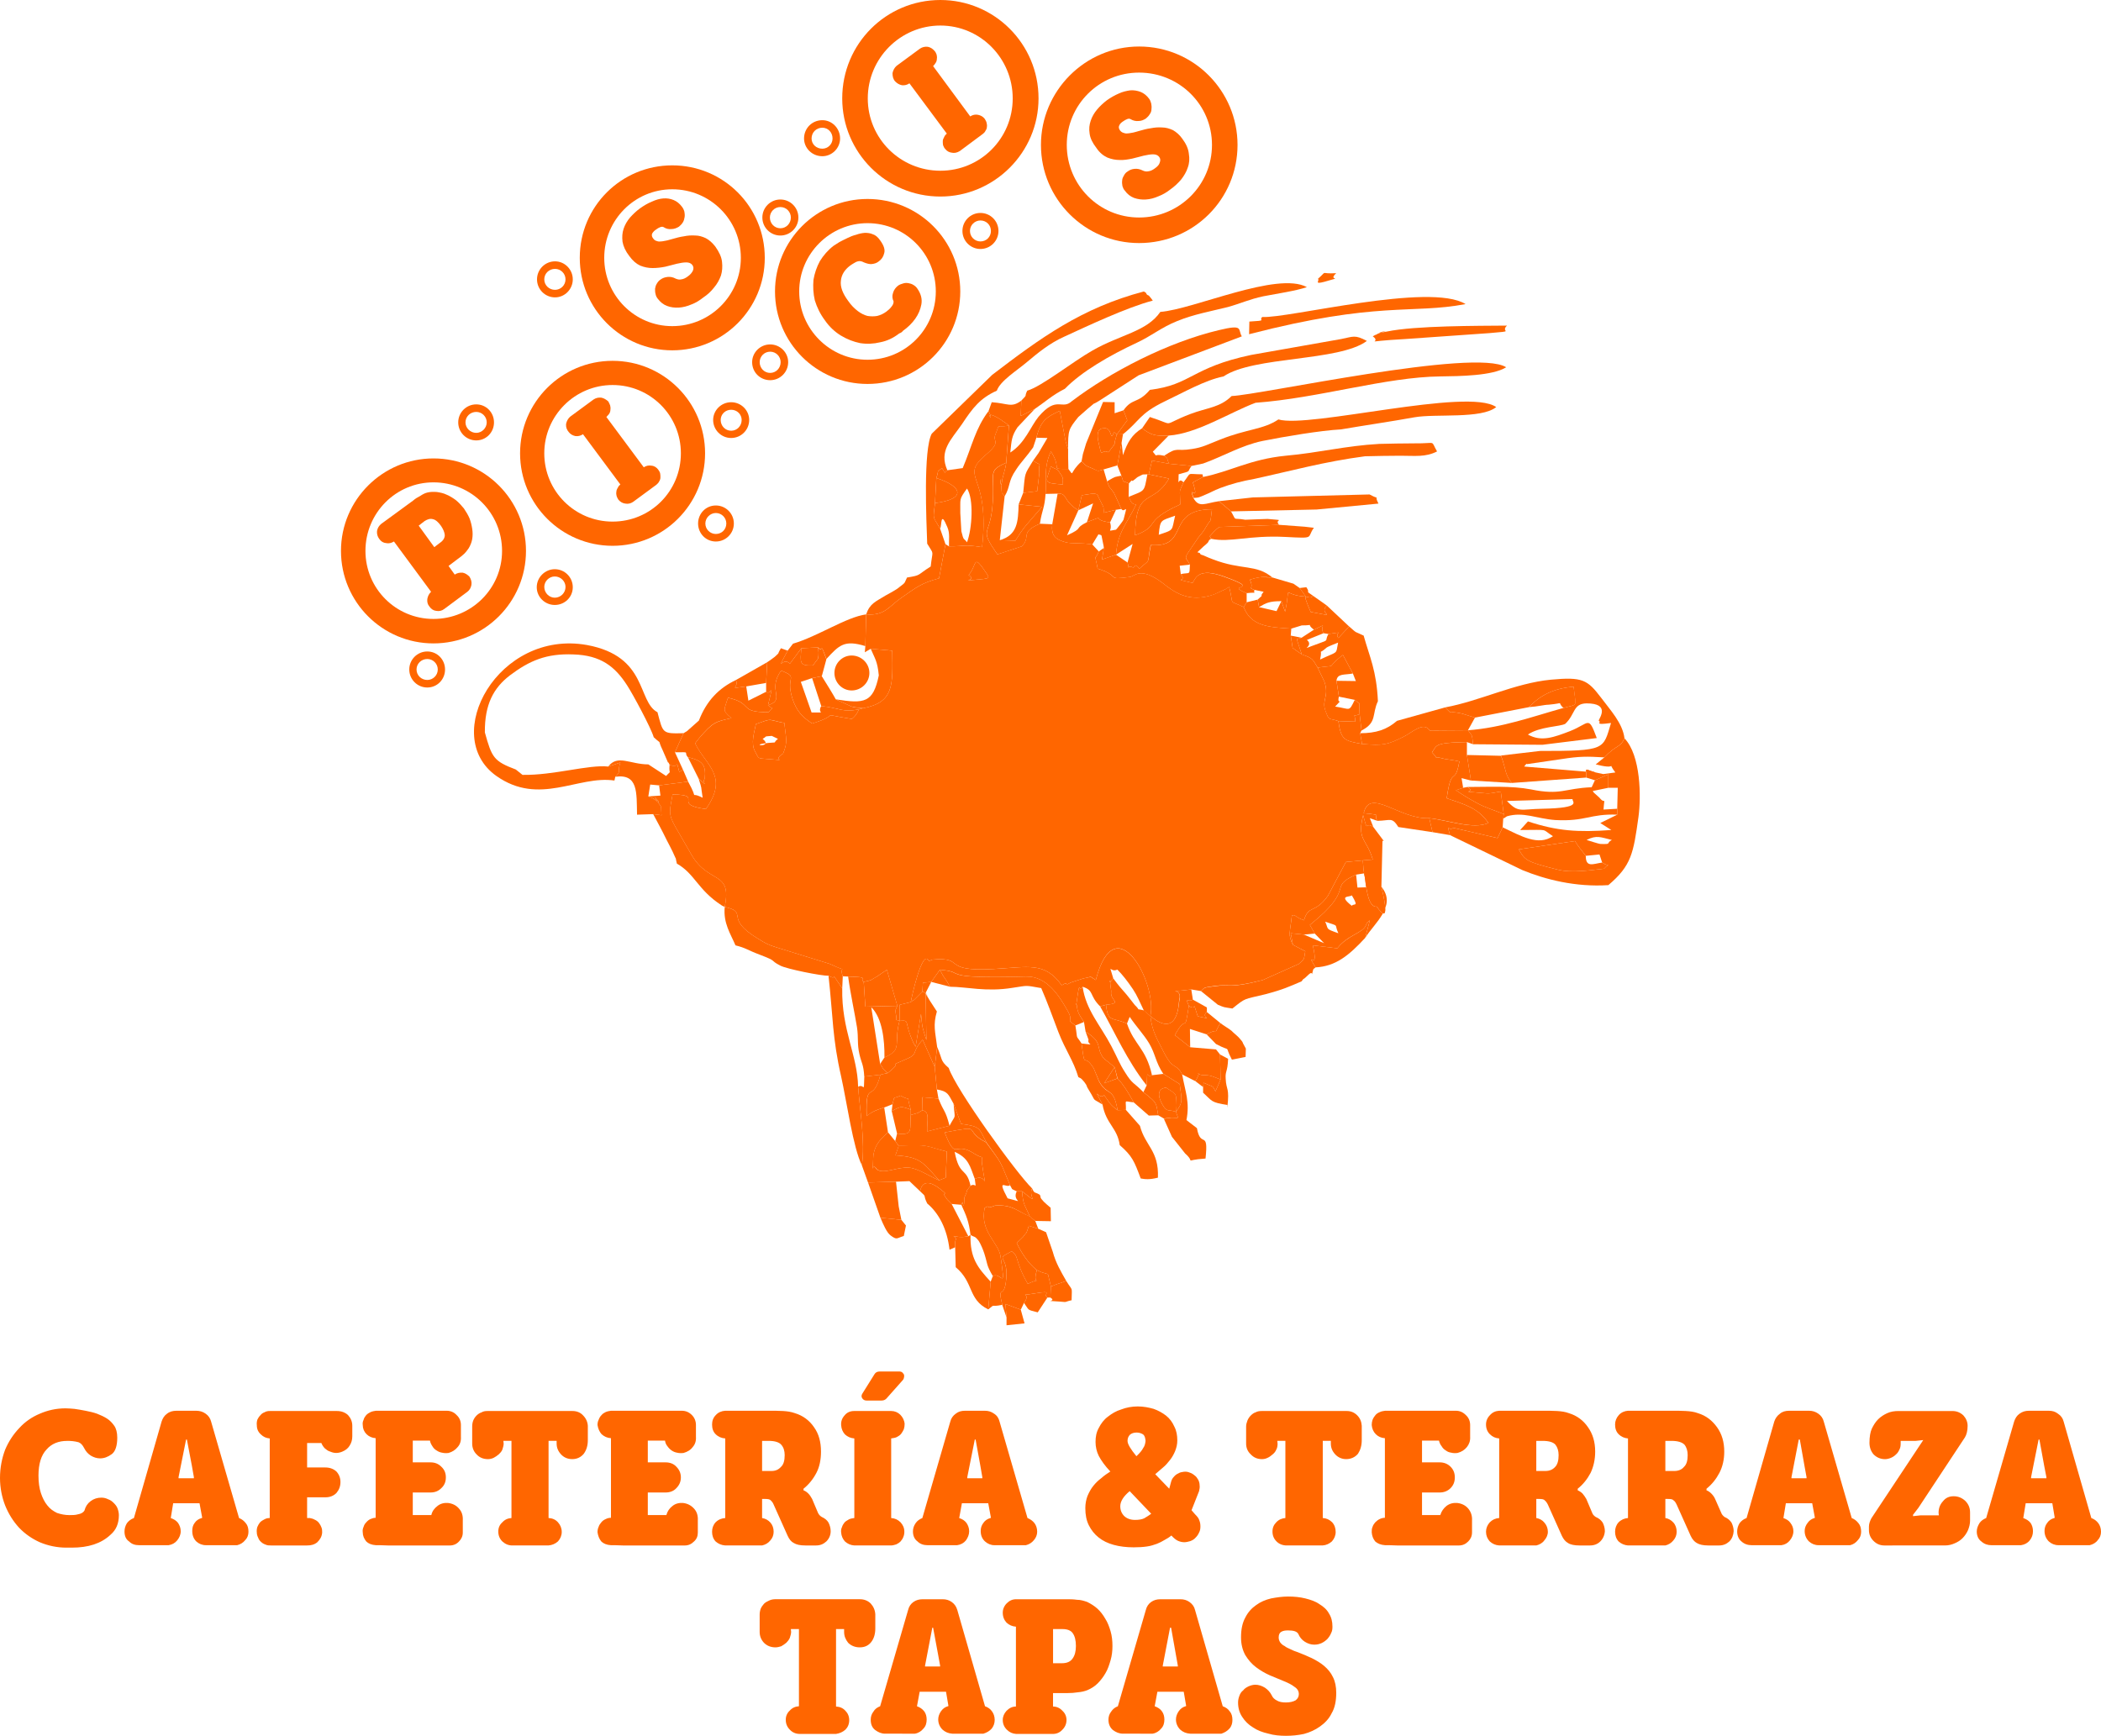 <?xml version="1.0" encoding="utf-8"?>
<!-- Generator: Adobe Illustrator 15.0.0, SVG Export Plug-In . SVG Version: 6.00 Build 0)  -->
<!DOCTYPE svg PUBLIC "-//W3C//DTD SVG 1.1//EN" "http://www.w3.org/Graphics/SVG/1.1/DTD/svg11.dtd">
<svg version="1.1" id="Capa_1" xmlns="http://www.w3.org/2000/svg" xmlns:xlink="http://www.w3.org/1999/xlink" x="0px" y="0px"
	 width="221.471px" height="183.004px" viewBox="0 0 221.471 183.004" enable-background="new 0 0 221.471 183.004"
	 xml:space="preserve">
<g>
	<path fill-rule="evenodd" clip-rule="evenodd" fill="#FF6600" d="M0,155.821c0-1.077,0.198-2.069,0.539-2.977
		c0.369-0.879,0.879-1.645,1.502-2.296c0.595-0.652,1.332-1.162,2.154-1.503c0.85-0.368,1.729-0.566,2.721-0.566
		c0.255,0,0.595,0.028,0.936,0.057c0.368,0.057,0.765,0.113,1.162,0.198c0.425,0.085,0.822,0.17,1.219,0.312
		c0.369,0.142,0.737,0.313,1.049,0.511c0.312,0.198,0.567,0.481,0.766,0.766c0.198,0.283,0.312,0.708,0.312,1.247
		c0,0.851-0.198,1.445-0.567,1.729c-0.425,0.313-0.822,0.454-1.247,0.454c-0.34,0-0.68-0.113-0.964-0.283
		c-0.312-0.199-0.539-0.454-0.708-0.794c-0.17-0.341-0.369-0.539-0.596-0.624c-0.198-0.057-0.396-0.085-0.595-0.113
		c-0.227-0.028-0.396-0.028-0.595-0.028c-0.907,0-1.644,0.283-2.183,0.907c-0.567,0.595-0.85,1.53-0.85,2.75
		c0,0.708,0.085,1.332,0.255,1.842c0.17,0.511,0.397,0.964,0.68,1.304c0.284,0.369,0.624,0.596,1.021,0.794
		c0.425,0.142,0.851,0.227,1.304,0.227c0.312,0,0.624,0,0.907-0.085c0.34-0.057,0.567-0.198,0.681-0.396
		c0.113-0.425,0.312-0.737,0.652-0.992s0.708-0.368,1.134-0.368c0.255,0,0.482,0.057,0.708,0.17
		c0.255,0.085,0.425,0.227,0.596,0.396c0.17,0.17,0.312,0.341,0.396,0.567s0.142,0.481,0.142,0.708c0,0.879-0.284,1.56-0.879,2.069
		c-0.992,0.936-2.353,1.361-4.082,1.361c-0.085,0-0.17,0-0.283,0c-0.085,0-0.17,0-0.284,0c-0.992,0-1.928-0.199-2.806-0.567
		c-0.822-0.368-1.559-0.879-2.183-1.53c-0.624-0.681-1.105-1.446-1.474-2.354C0.198,157.833,0,156.841,0,155.821L0,155.821z
		 M20.438,155.849v-0.113c-0.028-0.256-0.283-1.588-0.737-3.969h-0.085l-0.794,3.969v0.113H20.438z M14.655,162.907
		c-0.425,0-0.766-0.113-1.049-0.396c-0.34-0.227-0.482-0.595-0.482-1.049c0-0.312,0.085-0.595,0.255-0.879
		c0.199-0.255,0.425-0.425,0.737-0.538l2.919-10.177c0.113-0.34,0.284-0.623,0.567-0.822c0.284-0.227,0.624-0.312,0.992-0.312h2.098
		c0.34,0,0.68,0.085,0.992,0.312c0.283,0.199,0.482,0.482,0.567,0.822l2.948,10.177c0.284,0.113,0.51,0.283,0.709,0.538
		c0.198,0.227,0.283,0.539,0.283,0.907c0,0.34-0.113,0.652-0.34,0.879c-0.227,0.283-0.51,0.453-0.851,0.538h-3.288
		c-0.397,0-0.737-0.142-1.021-0.396c-0.284-0.283-0.425-0.652-0.425-1.105c0-0.312,0.057-0.596,0.255-0.851
		c0.17-0.255,0.425-0.425,0.737-0.51l0.057-0.028l-0.283-1.531h-2.778L18,160.044c0.312,0.113,0.567,0.255,0.765,0.51
		c0.17,0.255,0.284,0.539,0.284,0.879c0,0.368-0.142,0.681-0.369,0.964c-0.227,0.283-0.539,0.453-0.907,0.51H14.655z
		 M32.372,160.044c0.085,0,0.17,0,0.284,0c0.17,0.028,0.368,0.085,0.51,0.17c0.198,0.085,0.34,0.198,0.453,0.34
		c0.114,0.142,0.199,0.313,0.255,0.454c0.085,0.198,0.085,0.368,0.085,0.566c-0.028,0.426-0.227,0.737-0.51,1.021
		c-0.312,0.255-0.652,0.34-1.077,0.34h-3.798c-0.199,0-0.397,0-0.567-0.085c-0.17-0.057-0.34-0.142-0.482-0.283
		c-0.142-0.113-0.255-0.283-0.312-0.453c-0.085-0.17-0.142-0.341-0.142-0.539c-0.028-0.198,0-0.425,0.057-0.595
		c0.085-0.199,0.17-0.341,0.284-0.482c0.142-0.142,0.283-0.227,0.454-0.312c0.198-0.113,0.368-0.142,0.567-0.142v-8.391
		c-0.369-0.028-0.681-0.17-0.936-0.426c-0.284-0.255-0.425-0.566-0.425-0.963c-0.028-0.228,0-0.397,0.057-0.596
		c0.085-0.17,0.17-0.312,0.312-0.453c0.113-0.143,0.255-0.256,0.425-0.313c0.198-0.113,0.368-0.142,0.567-0.142h7.086
		c0.454,0,0.851,0.142,1.162,0.425c0.284,0.313,0.454,0.681,0.454,1.135v1.105c0,0.368-0.085,0.68-0.284,0.992
		c-0.17,0.283-0.425,0.481-0.765,0.623c-0.198,0.085-0.425,0.142-0.652,0.142c-0.227,0-0.425-0.057-0.624-0.142
		c-0.227-0.057-0.397-0.198-0.567-0.34c-0.142-0.142-0.284-0.341-0.369-0.567h-1.502v2.58h1.928c0.453,0,0.85,0.142,1.162,0.425
		c0.283,0.312,0.425,0.681,0.425,1.105c0,0.454-0.142,0.822-0.425,1.162c-0.312,0.313-0.709,0.454-1.162,0.454h-1.928V160.044
		L32.372,160.044z M48.784,161.575c0,0.369-0.142,0.681-0.397,0.936c-0.255,0.283-0.595,0.425-0.964,0.425h-0.539
		c-0.624,0-1.275,0-1.984,0c-0.709,0-1.417,0-2.098,0c-0.681,0-1.333,0-1.899,0c-0.539-0.028-0.992-0.028-1.275-0.028
		c-0.454-0.028-0.794-0.17-1.021-0.396c-0.227-0.283-0.369-0.595-0.369-0.964c-0.028-0.198,0-0.396,0.085-0.566
		c0.057-0.199,0.142-0.341,0.284-0.482c0.113-0.142,0.255-0.255,0.425-0.34c0.198-0.085,0.368-0.142,0.567-0.142v-8.391
		c-0.369-0.028-0.709-0.17-0.964-0.426c-0.255-0.255-0.397-0.595-0.397-0.964c-0.028-0.198,0-0.368,0.085-0.538
		c0.057-0.227,0.17-0.368,0.284-0.511c0.142-0.142,0.283-0.227,0.454-0.312c0.198-0.085,0.368-0.113,0.567-0.142h7.455
		c0.397,0,0.765,0.142,1.049,0.453c0.312,0.284,0.454,0.652,0.454,1.049v1.248c0.028,0.425-0.085,0.793-0.34,1.077
		c-0.255,0.312-0.567,0.51-0.964,0.623c-0.227,0.028-0.454,0.028-0.68-0.028c-0.199-0.028-0.397-0.113-0.567-0.227
		c-0.199-0.113-0.34-0.255-0.454-0.453c-0.113-0.171-0.227-0.369-0.255-0.596h-1.814v2.296h1.871c0.453,0,0.822,0.142,1.134,0.454
		c0.34,0.312,0.482,0.68,0.482,1.134c0,0.453-0.142,0.821-0.482,1.134c-0.312,0.312-0.681,0.453-1.134,0.453h-1.871v2.381h1.956
		c0.085-0.396,0.312-0.708,0.652-0.963c0.312-0.256,0.708-0.341,1.105-0.313c0.482,0.057,0.879,0.255,1.162,0.596
		c0.312,0.34,0.425,0.766,0.397,1.247V161.575L48.784,161.575z M54,162.935c-0.397,0-0.737-0.142-1.049-0.425
		c-0.284-0.283-0.425-0.624-0.425-1.049c0-0.396,0.142-0.709,0.425-0.964c0.255-0.283,0.567-0.425,0.964-0.453v-8.136h-0.851
		c0,0.142,0.028,0.198,0.028,0.283c0,0.228-0.085,0.454-0.142,0.652c-0.085,0.198-0.227,0.34-0.369,0.481
		c-0.17,0.143-0.368,0.284-0.539,0.369c-0.17,0.085-0.397,0.142-0.595,0.142c-0.51,0-0.907-0.17-1.219-0.511
		c-0.312-0.312-0.454-0.708-0.454-1.134v-1.785c0-0.228,0.028-0.426,0.113-0.652c0.085-0.198,0.198-0.368,0.34-0.51
		c0.142-0.143,0.34-0.284,0.539-0.341c0.17-0.113,0.397-0.142,0.624-0.142h8.958c0.425,0,0.822,0.142,1.105,0.454
		c0.312,0.312,0.482,0.68,0.51,1.105v1.502c0,0.596-0.142,1.049-0.425,1.445c-0.283,0.341-0.68,0.567-1.219,0.567
		c-0.51,0-0.907-0.198-1.19-0.511c-0.312-0.34-0.454-0.708-0.454-1.134c0-0.085,0-0.142,0-0.283h-0.851v8.136
		c0.425,0.028,0.737,0.17,0.992,0.453c0.255,0.283,0.397,0.624,0.397,1.021c0,0.368-0.142,0.709-0.397,0.992
		c-0.284,0.255-0.624,0.396-0.992,0.425H54L54,162.935z M73.559,161.575c0,0.369-0.113,0.681-0.397,0.936
		c-0.283,0.283-0.595,0.425-0.964,0.425H71.66c-0.624,0-1.275,0-1.984,0c-0.708,0-1.417,0-2.098,0c-0.68,0-1.304,0-1.899,0
		c-0.567-0.028-0.992-0.028-1.276-0.028c-0.453-0.028-0.793-0.17-1.02-0.396c-0.227-0.283-0.34-0.595-0.397-0.964
		c0-0.198,0.028-0.396,0.113-0.566c0.057-0.199,0.17-0.341,0.284-0.482c0.113-0.142,0.255-0.255,0.453-0.34
		c0.17-0.085,0.34-0.142,0.567-0.142v-8.391c-0.396-0.028-0.708-0.17-0.992-0.426c-0.227-0.255-0.369-0.595-0.425-0.964
		c0-0.198,0.028-0.368,0.113-0.538c0.085-0.227,0.17-0.368,0.312-0.511c0.113-0.142,0.255-0.227,0.425-0.312
		c0.199-0.085,0.369-0.113,0.567-0.142h7.456c0.425,0,0.765,0.142,1.077,0.453c0.283,0.284,0.425,0.652,0.425,1.049v1.248
		c0.029,0.425-0.085,0.793-0.34,1.077c-0.227,0.312-0.567,0.51-0.964,0.623c-0.227,0.028-0.454,0.028-0.68-0.028
		c-0.199-0.028-0.397-0.113-0.567-0.227c-0.17-0.113-0.312-0.255-0.454-0.453c-0.142-0.171-0.227-0.369-0.255-0.596h-1.814v2.296
		h1.871c0.454,0,0.851,0.142,1.134,0.454c0.312,0.312,0.481,0.68,0.481,1.134c0,0.453-0.17,0.821-0.481,1.134
		c-0.284,0.312-0.681,0.453-1.134,0.453h-1.871v2.381h1.956c0.113-0.396,0.312-0.708,0.652-0.963
		c0.312-0.256,0.708-0.341,1.105-0.313c0.482,0.057,0.85,0.255,1.162,0.596c0.312,0.34,0.425,0.766,0.397,1.247V161.575z
		 M81.326,155.083c0.425,0,0.737-0.142,0.992-0.425c0.284-0.256,0.397-0.681,0.397-1.248c0-0.453-0.113-0.821-0.369-1.105
		c-0.227-0.255-0.68-0.396-1.304-0.396h-0.708v3.175H81.326L81.326,155.083z M86.542,153.042c0,0.822-0.142,1.588-0.482,2.239
		c-0.34,0.652-0.793,1.219-1.36,1.673v0.17c0.17,0.057,0.34,0.17,0.51,0.34s0.283,0.369,0.397,0.567l0.624,1.474
		c0.085,0.17,0.198,0.313,0.396,0.426c0.312,0.142,0.567,0.34,0.709,0.595c0.142,0.283,0.227,0.596,0.227,0.907
		c0,0.425-0.17,0.794-0.454,1.077c-0.312,0.283-0.652,0.425-1.077,0.425h-1.134c-0.567,0-0.936-0.085-1.219-0.255
		c-0.284-0.142-0.482-0.396-0.652-0.765l-1.474-3.289c-0.085-0.227-0.227-0.368-0.312-0.453c-0.113-0.113-0.312-0.142-0.624-0.142
		h-0.283v2.013c0.368,0.057,0.652,0.227,0.878,0.481c0.227,0.255,0.34,0.596,0.34,0.964c0,0.34-0.113,0.652-0.34,0.907
		c-0.227,0.283-0.51,0.453-0.878,0.538H76.45c-0.396-0.028-0.737-0.17-1.021-0.425c-0.255-0.283-0.368-0.624-0.368-1.021
		c0-0.368,0.113-0.709,0.368-0.992c0.284-0.283,0.624-0.425,1.021-0.453v-8.391c-0.396-0.028-0.737-0.17-1.021-0.454
		c-0.255-0.255-0.368-0.595-0.368-1.021c0-0.368,0.113-0.708,0.396-0.992c0.255-0.283,0.596-0.425,0.992-0.453h4.621
		c0.51,0,0.992,0,1.474,0.028c0.454,0.028,0.85,0.085,1.247,0.227c0.851,0.256,1.531,0.766,2.013,1.475
		C86.315,151.171,86.542,152.022,86.542,153.042L86.542,153.042z M93.94,160.044c0.397,0.028,0.709,0.17,0.992,0.453
		c0.255,0.283,0.397,0.596,0.397,0.992c0,0.198-0.028,0.368-0.113,0.567c-0.057,0.17-0.17,0.312-0.284,0.453
		c-0.142,0.142-0.283,0.227-0.454,0.312c-0.198,0.057-0.368,0.113-0.539,0.113h-3.883c-0.397-0.028-0.708-0.17-0.992-0.425
		c-0.227-0.255-0.369-0.566-0.397-0.936c-0.028-0.198,0-0.396,0.085-0.566c0.057-0.199,0.17-0.369,0.284-0.511
		c0.113-0.113,0.255-0.198,0.454-0.312c0.17-0.085,0.369-0.113,0.567-0.142v-8.391c-0.397-0.028-0.708-0.17-0.992-0.426
		c-0.227-0.255-0.369-0.566-0.397-0.963c-0.028-0.397,0.085-0.737,0.369-1.049c0.255-0.313,0.595-0.454,1.021-0.454h3.883
		c0.369,0,0.709,0.142,0.964,0.396c0.255,0.256,0.425,0.596,0.454,0.964c0,0.199-0.028,0.397-0.085,0.567
		c-0.085,0.17-0.17,0.34-0.284,0.481s-0.283,0.256-0.454,0.341c-0.17,0.085-0.396,0.113-0.595,0.142V160.044z M91.332,147.657
		c-0.198,0-0.34-0.085-0.453-0.255c-0.085-0.142-0.085-0.312,0.028-0.482l1.275-2.041c0.113-0.198,0.312-0.283,0.539-0.283h2.126
		c0.085,0,0.17,0.028,0.255,0.085c0.057,0.057,0.114,0.142,0.17,0.198c0.028,0.085,0.057,0.171,0.028,0.284
		c0,0.085-0.028,0.17-0.085,0.283l-1.786,2.013c-0.142,0.142-0.312,0.198-0.51,0.198H91.332L91.332,147.657z M103.549,155.849
		v-0.113c-0.028-0.256-0.283-1.588-0.708-3.969h-0.085l-0.794,3.969v0.113H103.549z M97.767,162.907
		c-0.397,0-0.766-0.113-1.049-0.396c-0.312-0.227-0.482-0.595-0.482-1.049c0-0.312,0.085-0.595,0.283-0.879
		c0.17-0.255,0.425-0.425,0.708-0.538l2.948-10.177c0.085-0.34,0.284-0.623,0.567-0.822c0.284-0.227,0.595-0.312,0.964-0.312h2.126
		c0.34,0,0.652,0.085,0.964,0.312c0.312,0.199,0.482,0.482,0.567,0.822l2.948,10.177c0.284,0.113,0.539,0.283,0.737,0.538
		c0.17,0.227,0.283,0.539,0.283,0.907c0,0.34-0.142,0.652-0.34,0.879c-0.227,0.283-0.51,0.453-0.851,0.538h-3.316
		c-0.369,0-0.708-0.142-0.992-0.396c-0.312-0.283-0.454-0.652-0.454-1.105c0-0.312,0.085-0.596,0.284-0.851
		c0.17-0.255,0.425-0.425,0.737-0.51l0.057-0.028l-0.283-1.531h-2.778l-0.283,1.56c0.34,0.113,0.567,0.255,0.765,0.51
		c0.17,0.255,0.284,0.539,0.284,0.879c0,0.368-0.142,0.681-0.34,0.964c-0.227,0.283-0.539,0.453-0.936,0.51H97.767z
		 M119.083,157.209c-0.652,0.539-0.992,1.077-0.992,1.588c0,0.425,0.142,0.765,0.425,1.049c0.284,0.255,0.652,0.396,1.134,0.396
		c0.397,0,0.737-0.057,0.964-0.17c0.228-0.142,0.482-0.283,0.737-0.482L119.083,157.209z M120.755,151.909
		c-0.028-0.312-0.085-0.538-0.255-0.681c-0.198-0.113-0.396-0.198-0.68-0.198c-0.313,0-0.539,0.085-0.709,0.227
		c-0.17,0.171-0.255,0.397-0.255,0.652c0,0.34,0.312,0.851,0.936,1.616c0.368-0.341,0.595-0.624,0.708-0.851
		C120.67,152.448,120.727,152.192,120.755,151.909L120.755,151.909z M125.971,159.647c0.228,0.228,0.397,0.426,0.454,0.652
		c0.085,0.198,0.113,0.425,0.113,0.624c0,0.227-0.028,0.453-0.142,0.651c-0.085,0.198-0.198,0.369-0.369,0.539
		c-0.142,0.17-0.34,0.283-0.566,0.368c-0.198,0.057-0.425,0.113-0.624,0.113c-0.227,0-0.453-0.057-0.651-0.142
		s-0.454-0.283-0.709-0.567c-0.227,0.199-0.481,0.341-0.737,0.482c-0.227,0.142-0.51,0.283-0.793,0.396
		c-0.313,0.113-0.652,0.228-1.077,0.284c-0.369,0.057-0.851,0.085-1.361,0.085c-0.765,0-1.474-0.085-2.098-0.256
		c-0.623-0.17-1.162-0.425-1.615-0.793c-0.426-0.341-0.766-0.766-1.021-1.276c-0.255-0.51-0.369-1.105-0.369-1.813
		c0-0.454,0.086-0.907,0.228-1.275c0.17-0.397,0.368-0.766,0.623-1.077c0.227-0.284,0.511-0.567,0.822-0.794
		c0.312-0.283,0.652-0.511,0.964-0.709c-0.567-0.595-0.964-1.162-1.219-1.644c-0.227-0.454-0.341-0.964-0.341-1.475
		c0-0.538,0.086-1.021,0.341-1.474c0.227-0.454,0.538-0.879,0.964-1.19c0.396-0.313,0.851-0.596,1.417-0.766
		c0.511-0.198,1.105-0.312,1.729-0.312c0.623,0,1.162,0.113,1.672,0.255c0.482,0.17,0.936,0.425,1.305,0.709
		c0.396,0.312,0.68,0.708,0.878,1.162c0.228,0.425,0.313,0.936,0.313,1.445c0,0.425-0.085,0.766-0.228,1.134
		c-0.142,0.34-0.312,0.652-0.538,0.936s-0.454,0.566-0.737,0.794c-0.283,0.255-0.566,0.481-0.822,0.708l1.475,1.531l0.198-0.737
		c0.057-0.198,0.142-0.368,0.283-0.51c0.142-0.171,0.284-0.284,0.482-0.369c0.17-0.113,0.368-0.142,0.566-0.17
		c0.228-0.028,0.426,0,0.624,0.085c0.198,0.057,0.368,0.17,0.538,0.313c0.171,0.113,0.256,0.283,0.369,0.453
		c0.085,0.17,0.142,0.368,0.142,0.566c0.028,0.199,0,0.397-0.057,0.624l-0.794,2.013L125.971,159.647z M135.638,162.935
		c-0.426,0-0.794-0.142-1.077-0.425c-0.284-0.283-0.426-0.624-0.426-1.049c0-0.396,0.142-0.709,0.396-0.964
		c0.256-0.283,0.596-0.425,0.964-0.453v-8.136h-0.85c0,0.142,0.028,0.198,0.028,0.283c0,0.228-0.028,0.454-0.143,0.652
		c-0.085,0.198-0.198,0.34-0.368,0.481c-0.17,0.143-0.34,0.284-0.538,0.369c-0.171,0.085-0.369,0.142-0.596,0.142
		c-0.481,0-0.879-0.17-1.19-0.511c-0.34-0.312-0.482-0.708-0.482-1.134v-1.785c0-0.228,0.058-0.426,0.143-0.652
		c0.085-0.198,0.198-0.368,0.34-0.51c0.142-0.143,0.312-0.284,0.51-0.341c0.199-0.113,0.426-0.142,0.652-0.142h8.958
		c0.425,0,0.793,0.142,1.105,0.454c0.312,0.312,0.453,0.68,0.481,1.105v1.502c0,0.596-0.142,1.049-0.396,1.445
		c-0.284,0.341-0.709,0.567-1.248,0.567c-0.481,0-0.878-0.198-1.162-0.511c-0.312-0.34-0.453-0.708-0.453-1.134
		c0-0.085,0-0.142,0-0.283h-0.851v8.136c0.396,0.028,0.709,0.17,0.992,0.453c0.255,0.283,0.368,0.624,0.368,1.021
		c0,0.368-0.142,0.709-0.396,0.992c-0.283,0.255-0.596,0.396-0.964,0.425H135.638L135.638,162.935z M155.168,161.575
		c0,0.369-0.142,0.681-0.396,0.936c-0.284,0.283-0.596,0.425-0.992,0.425h-0.511c-0.623,0-1.304,0-2.013,0c-0.708,0-1.389,0-2.069,0
		c-0.708,0-1.332,0-1.898,0c-0.539-0.028-0.992-0.028-1.276-0.028c-0.453-0.028-0.793-0.17-1.049-0.396
		c-0.227-0.283-0.34-0.595-0.368-0.964c0-0.198,0-0.396,0.085-0.566c0.057-0.199,0.17-0.341,0.283-0.482
		c0.142-0.142,0.284-0.255,0.454-0.34s0.368-0.142,0.566-0.142v-8.391c-0.396-0.028-0.708-0.17-0.964-0.426
		c-0.255-0.255-0.396-0.595-0.425-0.964c0-0.198,0.028-0.368,0.085-0.538c0.085-0.227,0.198-0.368,0.312-0.511
		c0.113-0.142,0.256-0.227,0.454-0.312c0.17-0.085,0.368-0.113,0.566-0.142h7.455c0.397,0,0.737,0.142,1.049,0.453
		c0.313,0.284,0.454,0.652,0.454,1.049v1.248c0.028,0.425-0.113,0.793-0.341,1.077c-0.255,0.312-0.566,0.51-0.991,0.623
		c-0.228,0.028-0.454,0.028-0.652-0.028c-0.227-0.028-0.425-0.113-0.567-0.227c-0.198-0.113-0.34-0.255-0.453-0.453
		c-0.142-0.171-0.227-0.369-0.283-0.596h-1.786v2.296h1.871c0.425,0,0.822,0.142,1.134,0.454c0.312,0.312,0.453,0.68,0.453,1.134
		c0,0.453-0.142,0.821-0.453,1.134c-0.312,0.312-0.709,0.453-1.134,0.453h-1.871v2.381h1.928c0.113-0.396,0.34-0.708,0.651-0.963
		c0.341-0.256,0.709-0.341,1.135-0.313c0.481,0.057,0.878,0.255,1.162,0.596c0.283,0.34,0.425,0.766,0.396,1.247V161.575
		L155.168,161.575z M162.907,155.083c0.426,0,0.766-0.142,1.021-0.425c0.255-0.256,0.369-0.681,0.369-1.248
		c0-0.453-0.114-0.821-0.341-1.105c-0.227-0.255-0.68-0.396-1.332-0.396h-0.681v3.175H162.907L162.907,155.083z M168.151,153.042
		c0,0.822-0.17,1.588-0.481,2.239c-0.341,0.652-0.794,1.219-1.36,1.673v0.17c0.142,0.057,0.34,0.17,0.51,0.34
		c0.142,0.17,0.283,0.369,0.396,0.567l0.624,1.474c0.057,0.17,0.198,0.313,0.368,0.426c0.341,0.142,0.567,0.34,0.737,0.595
		c0.142,0.283,0.227,0.596,0.227,0.907c-0.028,0.425-0.198,0.794-0.481,1.077c-0.284,0.283-0.652,0.425-1.077,0.425h-1.134
		c-0.511,0-0.936-0.085-1.19-0.255c-0.256-0.142-0.482-0.396-0.652-0.765l-1.474-3.289c-0.114-0.227-0.228-0.368-0.341-0.453
		c-0.085-0.113-0.312-0.142-0.595-0.142h-0.284v2.013c0.341,0.057,0.652,0.227,0.851,0.481c0.227,0.255,0.369,0.596,0.369,0.964
		c0,0.34-0.143,0.652-0.369,0.907c-0.198,0.283-0.51,0.453-0.851,0.538h-3.911c-0.397-0.028-0.709-0.17-0.992-0.425
		c-0.256-0.283-0.397-0.624-0.397-1.021c0-0.368,0.142-0.709,0.397-0.992c0.283-0.283,0.595-0.425,0.992-0.453v-8.391
		c-0.397-0.028-0.709-0.17-0.992-0.454c-0.256-0.255-0.397-0.595-0.397-1.021c0-0.368,0.142-0.708,0.426-0.992
		c0.255-0.283,0.566-0.425,0.964-0.453h4.62c0.511,0,0.992,0,1.474,0.028c0.454,0.028,0.879,0.085,1.248,0.227
		c0.85,0.256,1.53,0.766,2.013,1.475C167.896,151.171,168.151,152.022,168.151,153.042L168.151,153.042z M176.513,155.083
		c0.397,0,0.766-0.142,0.992-0.425c0.283-0.256,0.396-0.681,0.396-1.248c0-0.453-0.113-0.821-0.34-1.105
		c-0.255-0.255-0.709-0.396-1.36-0.396h-0.652v3.175H176.513L176.513,155.083z M181.757,153.042c0,0.822-0.17,1.588-0.51,2.239
		c-0.341,0.652-0.794,1.219-1.361,1.673v0.17c0.17,0.057,0.341,0.17,0.511,0.34s0.312,0.369,0.396,0.567l0.652,1.474
		c0.057,0.17,0.198,0.313,0.34,0.426c0.34,0.142,0.567,0.34,0.737,0.595c0.142,0.283,0.227,0.596,0.227,0.907
		c-0.028,0.425-0.17,0.794-0.453,1.077c-0.313,0.283-0.652,0.425-1.077,0.425h-1.163c-0.51,0-0.906-0.085-1.19-0.255
		c-0.255-0.142-0.481-0.396-0.651-0.765l-1.475-3.289c-0.113-0.227-0.198-0.368-0.34-0.453c-0.085-0.113-0.283-0.142-0.596-0.142
		h-0.255v2.013c0.341,0.057,0.624,0.227,0.851,0.481s0.34,0.596,0.34,0.964c0,0.34-0.113,0.652-0.34,0.907
		c-0.227,0.283-0.51,0.453-0.851,0.538h-3.939c-0.369-0.028-0.709-0.17-0.992-0.425c-0.256-0.283-0.369-0.624-0.369-1.021
		c0-0.368,0.113-0.709,0.369-0.992c0.283-0.283,0.623-0.425,0.992-0.453v-8.391c-0.369-0.028-0.709-0.17-0.992-0.454
		c-0.256-0.255-0.369-0.595-0.369-1.021c0-0.368,0.142-0.708,0.397-0.992c0.255-0.283,0.595-0.425,0.964-0.453h4.648
		c0.51,0,0.992,0,1.445,0.028c0.482,0.028,0.907,0.085,1.275,0.227c0.851,0.256,1.503,0.766,2.013,1.475
		C181.502,151.171,181.757,152.022,181.757,153.042L181.757,153.042z M190.431,155.849v-0.113c-0.057-0.256-0.283-1.588-0.708-3.969
		h-0.113l-0.766,3.969v0.113H190.431z M184.649,162.907c-0.397,0-0.766-0.113-1.077-0.396c-0.283-0.227-0.454-0.595-0.454-1.049
		c0-0.312,0.085-0.595,0.256-0.879c0.198-0.255,0.425-0.425,0.736-0.538l2.92-10.177c0.113-0.34,0.312-0.623,0.596-0.822
		c0.255-0.227,0.595-0.312,0.964-0.312h2.126c0.312,0,0.651,0.085,0.963,0.312c0.284,0.199,0.482,0.482,0.567,0.822l2.948,10.177
		c0.283,0.113,0.51,0.283,0.708,0.538c0.199,0.227,0.284,0.539,0.284,0.907c0,0.34-0.113,0.652-0.341,0.879
		c-0.227,0.283-0.481,0.453-0.821,0.538h-3.316c-0.397,0-0.737-0.142-1.021-0.396c-0.284-0.283-0.454-0.652-0.454-1.105
		c0-0.312,0.113-0.596,0.312-0.851c0.171-0.255,0.426-0.425,0.709-0.51l0.057-0.028l-0.283-1.531h-2.778l-0.255,1.56
		c0.312,0.113,0.567,0.255,0.737,0.51c0.198,0.255,0.312,0.539,0.312,0.879c0,0.368-0.142,0.681-0.368,0.964
		c-0.228,0.283-0.511,0.453-0.907,0.51H184.649z"/>
	<path fill-rule="evenodd" clip-rule="evenodd" fill="#FF6600" d="M198.624,162.935c-0.453,0-0.822-0.17-1.134-0.481
		s-0.481-0.681-0.481-1.134v-0.368c0-0.313,0.113-0.596,0.255-0.879l5.471-8.249l-0.794,0.085h-1.587v0.283
		c0,0.228-0.028,0.454-0.142,0.652c-0.086,0.198-0.199,0.368-0.369,0.51c-0.142,0.143-0.312,0.256-0.51,0.341
		c-0.199,0.085-0.426,0.142-0.624,0.142c-0.51,0-0.907-0.198-1.219-0.511c-0.283-0.34-0.425-0.736-0.425-1.219
		c0-0.623,0.085-1.134,0.255-1.502c0.17-0.34,0.368-0.681,0.651-0.964c0.284-0.283,0.596-0.482,0.964-0.652
		c0.369-0.17,0.766-0.227,1.19-0.227h5.67c0.453,0,0.822,0.142,1.162,0.454c0.283,0.312,0.453,0.68,0.453,1.105
		c0,0.538-0.113,0.935-0.283,1.219l-4.904,7.427l-0.566,0.736v0.143l0.794-0.086h1.927l-0.028-0.255
		c0-0.481,0.143-0.879,0.454-1.219c0.283-0.368,0.651-0.538,1.134-0.538c0.481,0,0.879,0.17,1.219,0.481
		c0.34,0.34,0.511,0.737,0.511,1.219v0.879c0,0.34-0.086,0.681-0.228,1.021c-0.142,0.312-0.34,0.596-0.566,0.822
		s-0.482,0.396-0.822,0.538c-0.312,0.142-0.652,0.227-1.021,0.227H198.624L198.624,162.935z M215.716,155.849v-0.113
		c-0.057-0.256-0.312-1.588-0.737-3.969h-0.085l-0.793,3.969v0.113H215.716z M209.906,162.907c-0.369,0-0.737-0.113-1.049-0.396
		c-0.313-0.227-0.482-0.595-0.482-1.049c0-0.312,0.113-0.595,0.284-0.879c0.17-0.255,0.425-0.425,0.708-0.538l2.948-10.177
		c0.113-0.34,0.283-0.623,0.566-0.822c0.313-0.227,0.624-0.312,0.992-0.312h2.098c0.369,0,0.681,0.085,0.964,0.312
		c0.313,0.199,0.511,0.482,0.596,0.822l2.92,10.177c0.312,0.113,0.538,0.283,0.736,0.538c0.171,0.227,0.284,0.539,0.284,0.907
		c0,0.34-0.113,0.652-0.341,0.879c-0.198,0.283-0.51,0.453-0.851,0.538h-3.288c-0.396,0-0.736-0.142-1.021-0.396
		c-0.283-0.283-0.453-0.652-0.453-1.105c0-0.312,0.085-0.596,0.283-0.851c0.17-0.255,0.426-0.425,0.737-0.51l0.057-0.028
		l-0.255-1.531h-2.807l-0.255,1.56c0.312,0.113,0.566,0.255,0.766,0.51c0.17,0.255,0.255,0.539,0.255,0.879
		c0,0.368-0.113,0.681-0.34,0.964c-0.228,0.283-0.539,0.453-0.936,0.51H209.906z M84.331,182.806c-0.425,0-0.793-0.142-1.077-0.453
		c-0.283-0.283-0.425-0.624-0.425-1.049c0-0.369,0.142-0.709,0.425-0.964c0.255-0.283,0.567-0.425,0.964-0.454v-8.135h-0.851
		c0,0.142,0.028,0.227,0.028,0.283c0,0.227-0.085,0.454-0.142,0.652c-0.085,0.198-0.227,0.368-0.369,0.51
		c-0.17,0.142-0.34,0.255-0.539,0.369c-0.198,0.057-0.396,0.113-0.595,0.113c-0.51,0-0.907-0.171-1.219-0.482
		c-0.312-0.34-0.454-0.708-0.454-1.162v-1.786c0-0.198,0.028-0.425,0.113-0.651c0.085-0.198,0.199-0.341,0.34-0.511
		c0.142-0.142,0.34-0.255,0.539-0.34c0.17-0.085,0.397-0.142,0.624-0.142h8.958c0.425,0,0.822,0.142,1.134,0.453
		c0.284,0.313,0.454,0.681,0.482,1.134v1.503c0,0.566-0.142,1.049-0.425,1.417c-0.283,0.368-0.68,0.567-1.219,0.567
		c-0.482,0-0.907-0.171-1.219-0.482c-0.284-0.368-0.425-0.708-0.425-1.162c0-0.057,0-0.142,0-0.283h-0.851v8.164
		c0.425,0.028,0.737,0.17,0.992,0.453c0.255,0.255,0.397,0.595,0.397,0.992c0,0.396-0.142,0.737-0.397,0.992
		c-0.283,0.255-0.624,0.396-0.992,0.453H84.331L84.331,182.806z M99.099,175.692v-0.086c-0.057-0.283-0.283-1.615-0.737-3.996
		h-0.085l-0.765,3.996v0.086H99.099z M93.288,182.778c-0.369,0-0.708-0.142-1.049-0.396c-0.312-0.255-0.454-0.596-0.454-1.077
		c0-0.312,0.085-0.596,0.284-0.851c0.142-0.255,0.397-0.453,0.708-0.567l2.948-10.147c0.085-0.368,0.283-0.652,0.567-0.851
		c0.283-0.198,0.595-0.283,0.964-0.283h2.126c0.34,0,0.652,0.085,0.935,0.283c0.312,0.227,0.482,0.482,0.595,0.851l2.92,10.147
		c0.312,0.114,0.567,0.284,0.737,0.539c0.17,0.227,0.284,0.538,0.284,0.907c0,0.34-0.113,0.651-0.312,0.907
		c-0.227,0.255-0.51,0.425-0.878,0.538h-3.289c-0.396-0.028-0.737-0.17-1.02-0.425c-0.284-0.283-0.454-0.652-0.454-1.077
		c0-0.313,0.113-0.596,0.283-0.851c0.199-0.283,0.425-0.453,0.737-0.539l0.057-0.028l-0.255-1.502h-2.778l-0.284,1.53
		c0.312,0.114,0.567,0.284,0.766,0.539c0.17,0.227,0.255,0.538,0.255,0.851c0,0.368-0.085,0.708-0.34,0.964
		c-0.227,0.283-0.539,0.481-0.907,0.538H93.288L93.288,182.778z M111.004,179.916c0.397,0,0.737,0.17,0.992,0.453
		c0.283,0.255,0.426,0.595,0.426,0.964c0,0.396-0.143,0.737-0.426,1.021c-0.283,0.312-0.623,0.453-1.021,0.453h-3.855
		c-0.397-0.028-0.708-0.17-0.992-0.453c-0.283-0.283-0.425-0.624-0.425-1.021c0-0.369,0.142-0.681,0.396-0.964
		c0.284-0.283,0.595-0.453,0.992-0.453v-8.419c-0.397-0.028-0.708-0.171-0.992-0.426c-0.255-0.283-0.396-0.623-0.396-1.049
		c0-0.368,0.142-0.709,0.425-0.992c0.284-0.283,0.595-0.425,0.992-0.425h5.301c0.368,0,0.708,0,1.105,0.057
		c0.396,0,0.736,0.113,1.077,0.227c0.396,0.198,0.765,0.425,1.077,0.709c0.312,0.283,0.595,0.651,0.821,1.049
		c0.256,0.396,0.426,0.851,0.567,1.332s0.198,0.992,0.198,1.559c0,0.511-0.057,1.021-0.198,1.503
		c-0.142,0.481-0.283,0.936-0.539,1.36c-0.227,0.397-0.51,0.766-0.821,1.077c-0.313,0.313-0.681,0.539-1.077,0.709
		c-0.284,0.113-0.624,0.198-0.992,0.227c-0.369,0.057-0.709,0.085-1.134,0.085h-1.503V179.916L111.004,179.916z M111.94,175.351
		c0.539,0,0.907-0.17,1.134-0.51c0.227-0.313,0.341-0.766,0.341-1.305c0-0.595-0.114-1.048-0.341-1.36
		c-0.198-0.283-0.566-0.425-1.077-0.425h-0.992v3.6H111.94L111.94,175.351z M124.158,175.692v-0.086
		c-0.057-0.283-0.284-1.615-0.709-3.996h-0.113l-0.766,3.996v0.086H124.158z M118.375,182.778c-0.396,0-0.736-0.142-1.077-0.396
		c-0.283-0.255-0.453-0.596-0.453-1.077c0-0.312,0.085-0.596,0.283-0.851c0.17-0.255,0.396-0.453,0.709-0.567l2.947-10.147
		c0.086-0.368,0.284-0.652,0.567-0.851s0.596-0.283,0.964-0.283h2.126c0.34,0,0.652,0.085,0.936,0.283
		c0.312,0.227,0.51,0.482,0.595,0.851l2.92,10.147c0.312,0.114,0.567,0.284,0.737,0.539c0.198,0.227,0.283,0.538,0.283,0.907
		c0,0.34-0.085,0.651-0.312,0.907c-0.227,0.255-0.511,0.425-0.851,0.538h-3.288c-0.425-0.028-0.766-0.17-1.049-0.425
		c-0.283-0.283-0.453-0.652-0.453-1.077c0-0.313,0.113-0.596,0.283-0.851c0.198-0.283,0.425-0.453,0.736-0.539l0.058-0.028
		l-0.256-1.502h-2.777l-0.284,1.53c0.313,0.114,0.596,0.284,0.766,0.539c0.17,0.227,0.255,0.538,0.255,0.851
		c0,0.368-0.085,0.708-0.34,0.964c-0.227,0.283-0.538,0.481-0.907,0.538H118.375L118.375,182.778z M135.552,183.004
		c-0.623,0-1.275-0.057-1.842-0.227c-0.624-0.142-1.162-0.34-1.616-0.651c-0.481-0.284-0.879-0.681-1.162-1.134
		c-0.283-0.426-0.425-0.936-0.425-1.503c0-0.255,0.057-0.481,0.142-0.709c0.085-0.227,0.198-0.425,0.396-0.566
		c0.142-0.198,0.341-0.312,0.567-0.425c0.198-0.086,0.453-0.171,0.708-0.171c0.369,0,0.681,0.113,1.021,0.313
		c0.284,0.198,0.539,0.453,0.709,0.793c0.113,0.256,0.283,0.426,0.567,0.567c0.227,0.142,0.566,0.198,0.935,0.198
		c0.426,0,0.766-0.085,1.021-0.227c0.228-0.17,0.341-0.396,0.341-0.652c0-0.312-0.142-0.566-0.454-0.765
		c-0.283-0.228-0.68-0.426-1.105-0.596c-0.481-0.198-0.964-0.396-1.502-0.624c-0.511-0.227-0.992-0.51-1.446-0.85
		c-0.453-0.341-0.821-0.766-1.134-1.276c-0.283-0.51-0.453-1.134-0.453-1.87c0-0.851,0.142-1.531,0.453-2.098
		c0.284-0.567,0.681-0.992,1.134-1.305c0.454-0.34,0.992-0.566,1.588-0.708c0.596-0.113,1.19-0.198,1.786-0.198
		c0.651,0,1.247,0.057,1.813,0.198c0.567,0.142,1.077,0.312,1.475,0.595c0.425,0.256,0.794,0.567,1.021,0.992
		c0.255,0.397,0.368,0.851,0.368,1.39c0,0.255-0.028,0.481-0.142,0.68c-0.085,0.227-0.227,0.426-0.396,0.624
		c-0.171,0.17-0.369,0.312-0.596,0.425c-0.255,0.113-0.481,0.17-0.794,0.17c-0.34,0-0.68-0.113-0.992-0.312
		c-0.312-0.198-0.538-0.481-0.68-0.822c-0.142-0.255-0.482-0.368-1.077-0.368c-0.284,0-0.511,0.028-0.709,0.142
		c-0.17,0.085-0.283,0.283-0.283,0.596c0,0.198,0.057,0.368,0.17,0.538c0.113,0.142,0.255,0.283,0.453,0.368
		c0.17,0.143,0.369,0.228,0.624,0.341c0.227,0.113,0.481,0.227,0.766,0.312c0.51,0.198,0.992,0.396,1.474,0.624
		c0.51,0.255,0.936,0.51,1.304,0.821c0.397,0.341,0.709,0.709,0.936,1.191c0.227,0.453,0.34,0.992,0.34,1.644
		c0,0.851-0.142,1.588-0.481,2.154c-0.283,0.596-0.737,1.049-1.219,1.389c-0.511,0.369-1.077,0.624-1.701,0.794
		C136.8,182.948,136.176,183.004,135.552,183.004L135.552,183.004z"/>
	<path fill-rule="evenodd" clip-rule="evenodd" fill="#FF6600" d="M45.042,68.684c1.049,0,1.871,0.85,1.871,1.899
		s-0.822,1.899-1.871,1.899s-1.899-0.851-1.899-1.899S43.994,68.684,45.042,68.684L45.042,68.684z M45.042,69.477
		c0.595,0,1.105,0.482,1.105,1.105c0,0.624-0.51,1.106-1.105,1.106c-0.624,0-1.134-0.482-1.134-1.106
		C43.909,69.959,44.419,69.477,45.042,69.477L45.042,69.477z"/>
	<path fill-rule="evenodd" clip-rule="evenodd" fill="#FF6600" d="M103.351,22.451c1.049,0,1.899,0.85,1.899,1.899
		s-0.851,1.899-1.899,1.899s-1.899-0.851-1.899-1.899S102.302,22.451,103.351,22.451L103.351,22.451z M103.351,23.244
		c0.624,0,1.105,0.482,1.105,1.105s-0.482,1.105-1.105,1.105c-0.595,0-1.105-0.482-1.105-1.105S102.756,23.244,103.351,23.244
		L103.351,23.244z"/>
	<path fill-rule="evenodd" clip-rule="evenodd" fill="#FF6600" d="M86.684,12.671c1.021,0,1.871,0.851,1.871,1.928
		c0,1.021-0.85,1.871-1.871,1.871c-1.077,0-1.928-0.85-1.928-1.871C84.756,13.521,85.606,12.671,86.684,12.671L86.684,12.671z
		 M86.684,13.465c0.595,0,1.077,0.482,1.077,1.134c0,0.595-0.482,1.077-1.077,1.077c-0.652,0-1.134-0.482-1.134-1.077
		C85.549,13.947,86.06,13.465,86.684,13.465L86.684,13.465z"/>
	<path fill-rule="evenodd" clip-rule="evenodd" fill="#FF6600" d="M82.261,21.033c1.049,0,1.899,0.85,1.899,1.899
		s-0.851,1.899-1.899,1.899s-1.899-0.851-1.899-1.899S81.212,21.033,82.261,21.033L82.261,21.033z M82.261,21.827
		c0.624,0,1.105,0.51,1.105,1.105c0,0.624-0.482,1.134-1.105,1.134s-1.105-0.51-1.105-1.134
		C81.156,22.337,81.638,21.827,82.261,21.827L82.261,21.827z"/>
	<path fill-rule="evenodd" clip-rule="evenodd" fill="#FF6600" d="M81.184,36.312c1.049,0,1.899,0.85,1.899,1.871
		c0,1.049-0.851,1.899-1.899,1.899s-1.899-0.822-1.899-1.899C79.285,37.162,80.135,36.312,81.184,36.312L81.184,36.312z
		 M81.184,37.077c0.624,0,1.105,0.51,1.105,1.105c0,0.624-0.482,1.134-1.105,1.134s-1.105-0.51-1.105-1.134
		C80.079,37.587,80.561,37.077,81.184,37.077L81.184,37.077z"/>
	<path fill-rule="evenodd" clip-rule="evenodd" fill="#FF6600" d="M77.074,42.406c1.049,0,1.899,0.851,1.899,1.871
		c0,1.049-0.851,1.899-1.899,1.899s-1.899-0.85-1.899-1.899C75.175,43.257,76.025,42.406,77.074,42.406L77.074,42.406z M77.074,43.2
		c0.624,0,1.106,0.482,1.106,1.077c0,0.624-0.482,1.134-1.106,1.134c-0.624,0-1.105-0.51-1.105-1.134
		C75.968,43.682,76.45,43.2,77.074,43.2L77.074,43.2z"/>
	<path fill-rule="evenodd" clip-rule="evenodd" fill="#FF6600" d="M75.458,53.292c1.049,0,1.899,0.85,1.899,1.899
		s-0.851,1.899-1.899,1.899s-1.871-0.851-1.871-1.899S74.409,53.292,75.458,53.292L75.458,53.292z M75.458,54.085
		c0.624,0,1.105,0.51,1.105,1.105c0,0.624-0.481,1.106-1.105,1.106c-0.595,0-1.105-0.482-1.105-1.106
		C74.353,54.595,74.863,54.085,75.458,54.085L75.458,54.085z"/>
	<path fill-rule="evenodd" clip-rule="evenodd" fill="#FF6600" d="M45.694,48.331c5.386,0,9.751,4.366,9.751,9.751
		s-4.366,9.751-9.751,9.751s-9.751-4.365-9.751-9.751S40.337,48.331,45.694,48.331L45.694,48.331z M45.694,50.854
		c3.997,0,7.229,3.231,7.229,7.229c0,3.968-3.231,7.171-7.229,7.171c-3.968,0-7.171-3.203-7.171-7.171
		C38.523,54.085,41.726,50.854,45.694,50.854L45.694,50.854z"/>
	<path fill-rule="evenodd" clip-rule="evenodd" fill="#FF6600" d="M64.573,38.041c5.386,0,9.751,4.365,9.751,9.751
		c0,5.386-4.365,9.751-9.751,9.751s-9.751-4.365-9.751-9.751C54.822,42.406,59.188,38.041,64.573,38.041L64.573,38.041z
		 M64.573,40.592c3.997,0,7.2,3.231,7.2,7.2c0,3.997-3.203,7.2-7.2,7.2c-3.969,0-7.2-3.203-7.2-7.2
		C57.373,43.824,60.604,40.592,64.573,40.592L64.573,40.592z"/>
	<path fill-rule="evenodd" clip-rule="evenodd" fill="#FF6600" d="M91.446,20.977c5.414,0,9.779,4.365,9.779,9.751
		s-4.365,9.751-9.779,9.751c-5.386,0-9.751-4.366-9.751-9.751S86.06,20.977,91.446,20.977L91.446,20.977z M91.446,23.528
		c3.997,0,7.2,3.231,7.2,7.2c0,3.969-3.203,7.2-7.2,7.2c-3.969,0-7.2-3.231-7.2-7.2C84.246,26.759,87.477,23.528,91.446,23.528
		L91.446,23.528z"/>
	<path fill-rule="evenodd" clip-rule="evenodd" fill="#FF6600" d="M70.866,17.433c5.386,0,9.751,4.337,9.751,9.751
		c0,5.386-4.365,9.751-9.751,9.751s-9.751-4.365-9.751-9.751C61.115,21.77,65.48,17.433,70.866,17.433L70.866,17.433z
		 M70.866,19.956c3.997,0,7.228,3.231,7.228,7.228c0,3.969-3.231,7.2-7.228,7.2c-3.969,0-7.172-3.231-7.172-7.2
		C63.694,23.188,66.897,19.956,70.866,19.956L70.866,19.956z"/>
	<path fill-rule="evenodd" clip-rule="evenodd" fill="#FF6600" d="M99.127,0c5.698,0,10.347,4.621,10.347,10.375
		c0,5.698-4.649,10.346-10.347,10.346c-5.726,0-10.346-4.648-10.346-10.346C88.781,4.621,93.401,0,99.127,0L99.127,0z M99.127,2.693
		c4.224,0,7.625,3.458,7.625,7.682S103.351,18,99.127,18s-7.653-3.401-7.653-7.625S94.904,2.693,99.127,2.693L99.127,2.693z"/>
	<path fill-rule="evenodd" clip-rule="evenodd" fill="#FF6600" d="M120.076,4.904c5.754,0,10.375,4.677,10.375,10.375
		c0,5.726-4.621,10.347-10.375,10.347c-5.698,0-10.347-4.621-10.347-10.347C109.729,9.581,114.377,4.904,120.076,4.904
		L120.076,4.904z M120.076,7.654c4.252,0,7.682,3.401,7.682,7.625s-3.43,7.653-7.682,7.653c-4.224,0-7.625-3.43-7.625-7.653
		S115.852,7.654,120.076,7.654L120.076,7.654z"/>
	<path fill-rule="evenodd" clip-rule="evenodd" fill="#FF6600" d="M82.545,79.455c-1.304,0.766,0.793,0.737-1.616,0.567
		c-1.105-0.085-0.907,0-1.333-0.793c-0.482-0.851-0.085-2.013,0.085-2.892c1.843-0.652,1.134-0.482,3.005-0.113
		C82.828,77.839,83.083,78.151,82.545,79.455L82.545,79.455z M103.238,61.087c-2.608,0.198-0.057,0.17-1.134-0.454
		c0.964-1.105,0.368-2.466,2.013,0C103.975,60.775,104.74,60.973,103.238,61.087L103.238,61.087z M100.035,57.6l-0.369-0.227
		l-0.68,3.6c-1.843,0.482-2.41,0.964-3.997,2.069c-1.304,0.907-1.729,1.899-3.685,1.729l-0.085,3.345l-0.057,0.652l0.624-0.369
		l2.268,0.199c0.057,3.657,0.198,5.442-3.062,6.066l-0.425,0.113c-0.198,0.312-0.255,0.596-0.766,1.021
		c-3.883-0.595-0.822-0.539-4.195,0.482c-1.049-0.708-1.616-1.275-2.069-2.608c-0.794-2.466,0.737-2.183-1.191-2.976
		c-1.53,2.098,0.539,3.033-1.389,3.657c0.595,0.567,0.624,0,0.057,0.737c-3.288,0-1.502-0.907-4.28-1.531
		c-0.425,1.417-0.624,1.276,0.368,2.154c-1.701,0.369-1.956,0.454-3.373,2.069c-0.057,0.085-0.17,0.227-0.227,0.284
		s-0.142,0.198-0.227,0.312c1.105,2.296,3.6,3.43,1.134,6.917c-3.713-0.482-0.057-1.502-3.515-1.531
		c-0.284,1.701-0.51,1.984,0.312,3.43l1.701,2.948c1.814,3.119,4.28,1.587,3.486,5.471c2.608,0.595-0.142,1.134,3.458,3.316
		c0.822,0.511,1.049,0.652,1.956,0.936l5.669,1.758c2.211,1.077,0.879-0.028,1.361,1.304l0.567,0.028
		c2.353,0.085,1.134,0.113,1.644,0.566c1.162-0.283,0.539-0.113,1.389-0.566c0.312-0.198,0.681-0.482,1.049-0.709l1.106,3.799
		c-0.17,0.368-0.227,0.368-0.17,0.793c0.255,1.191-0.283,0.482,0.397,0.794l0.028-1.7l1.162-0.284
		c0.057-0.396,1.19-5.584,1.871-4.394c0.057,0.142,0.312-0.085,0.425-0.085c3.571-0.312,0.793,1.304,6.406,0.992
		c3.713-0.198,5.386-0.794,7.2,1.701c0.17-0.028,0.397-0.284,0.511-0.142c0.085,0.142,0.34-0.114,0.481-0.143l1.304-0.425
		c1.077-0.198,0.539-0.283,1.305,0.17c2.04-7.908,6.491,0.255,5.754,3.799c2.977,2.494,2.977-1.418,3.033-1.701
		c0.481-1.474-1.984-0.651,1.275-1.105l1.021,0.17c0.453-0.396,0.113-0.34,1.445-0.538c1.729-0.227,1.475,0.283,5.074-0.624
		l3.799-1.7c0.651-0.596,0.51-0.397,0.68-1.333l-1.304-0.68c-0.538-1.049-0.312-1.248-0.113-3.062
		c0.396-0.198,0.17,0.057,1.275,0.481c0.511-1.7,1.105-0.623,2.523-2.579l1.898-3.572l1.786-0.17l1.049-0.085
		c-0.681-2.324-1.758-1.984-0.936-4.989c0.681-2.58,3.799,0.793,6.889,0.624c2.013,0.198,4.62,1.219,6.236,0.51
		c-1.077-1.587-2.495-1.956-4.395-2.608c0.511-3.628,0.851-1.162,1.333-3.883c-0.397-0.113-1.588-0.255-1.645-0.284
		c-1.445-0.425-0.283,0.312-1.247-0.68c0.567-0.652,0-1.021,3.685-1.077l0.652,0.227c-0.142-1.105-0.028-0.793-0.538-1.474
		l-4.025,0.028c-0.652-1.021-1.899,0.255-2.863,0.708c-1.587,0.765-1.984,0.907-4.28,0.708c-1.928-0.34-2.211-0.454-2.494-2.409
		c-1.049-0.369-0.936,0.057-1.361-1.105c-0.425-1.134,0.426-1.502-0.113-3.062l-0.708-1.474c-0.539-0.879-0.482-0.992-1.673-1.389
		l-0.964-0.681l-0.198-1.304l0.057-0.737c-2.466-0.142-4.252-0.283-5.018-2.268c-1.672-0.822-0.992,0-1.53-2.126
		c-0.113,0.057-0.283,0.142-0.369,0.227l-1.247,0.567c-2.664,0.935-4.224-0.284-5.414-1.219c-2.381-1.786-2.92-0.68-3.458-0.624
		c-2.665,0.34-0.766-0.057-3.373-0.879c-0.341-1.871-0.341-0.652,0.113-1.814l-0.681-0.737c-1.247-0.199-2.154-0.057-2.806-0.227
		c-1.135-0.312-1.531-0.737-1.418-1.899l-1.304-0.057c-2.183,0.936-0.879,1.333-1.899,2.381l-2.58,0.851
		c-1.927-2.778-0.85-1.871-0.539-4.876c0.369-3.798-0.652-3.855,1.474-4.791l0.284-3.912c-1.446,0.255-0.907-0.34-1.417,0.907
		c-0.369,0.878,0.737,0.708-1.134,2.268c-2.041,1.757-0.652,2.069-0.255,5.103c0.199,1.445,0.142,3.061-0.028,4.535
		C101.452,57.374,101.877,57.6,100.035,57.6L100.035,57.6z"/>
	<path fill-rule="evenodd" clip-rule="evenodd" fill="#FF6600" d="M152.333,74.58c0.964,0.936,0.057,0.255,1.786,0.652l1.36,0.425
		l5.698-1.105c1.19-1.275,2.636-1.984,4.705-2.154c0.198,2.239,0.567,1.786-1.077,2.239c-3.231,0.907-6.52,2.098-10.063,2.353
		c0.51,0.68,0.396,0.396,0.538,1.474l7.313,0.057l5.726-0.709c-0.906-2.438-0.736-1.559-2.806-0.737
		c-1.701,0.652-3.033,1.162-4.45,0.368c1.219-0.85,3.401-0.822,3.939-1.134c1.077-1.021,0.794-2.126,2.239-2.154
		c2.495,0,1.39,1.502,1.276,1.814c0.396,0.198-0.624,0.51,1.304,0.255c-0.851,2.806-0.511,2.948-7.483,2.948l-4.11,0.482
		c0.566,1.587,0.396,2.012,1.134,2.891l7.852-0.567c0-1.162-0.255-0.879,0.992-0.539l-7.54-0.624
		c0.113-0.142,0.255-0.369,0.312-0.255l3.686-0.539c1.814-0.283,2.579-0.283,4.45-0.17c1.275-1.361,1.673-0.992,2.126-2.013
		c-0.198-1.616-1.502-2.976-2.466-4.28c-1.446-1.899-1.956-2.211-5.301-1.899C159.675,72.028,156.019,73.899,152.333,74.58
		L152.333,74.58z"/>
	<path fill-rule="evenodd" clip-rule="evenodd" fill="#FF6600" d="M167.159,90.227l1.446-0.142l0.283,0.851
		c0.822,0.567,0.851-0.085,0.198,0.652c-1.389,0.142-3.401,0.482-4.933,0.085c-3.26-0.822-3.401-0.964-4.053-2.126l5.924-0.878
		C166.564,89.546,166.451,89.263,167.159,90.227L167.159,90.227z M169.909,88.554c-0.681,0.369,0.057,0.454-1.162,0.425
		c-0.227,0-1.19-0.34-1.503-0.425C168.321,88.016,168.718,88.271,169.909,88.554L169.909,88.554z M169.115,79.852l-0.907,0.737
		l0.624,0.142c1.7,0.34,0.51-0.51,1.445,0.708l-1.275,0.17l-0.794-0.17c-1.247-0.34-0.992-0.624-0.992,0.539l0.907,0.284
		l1.418-0.624v1.417h0.991l-0.057,2.211v0.624l-1.785,0.879l1.162,0.737c-3.515,0.255-5.698,0.114-8.787-0.907l-0.822,0.907
		c3.203,0,2.154-0.17,3.458,0.652c-1.559,1.049-3.345,0-5.301-0.936l-0.538,1.134l-4.649-1.077
		c-0.595,0.425-0.737-0.708-0.368,0.765l7.625,3.685c2.409,0.992,5.612,1.814,9.071,1.588c2.438-2.069,2.636-3.345,3.175-7.2
		c0.283-2.098,0.255-6.463-1.475-8.277C170.788,78.86,170.39,78.491,169.115,79.852L169.115,79.852z"/>
	<path fill-rule="evenodd" clip-rule="evenodd" fill="#FF6600" d="M64.771,82.29l0.085-0.397c0.709-0.652,0.17-0.482,0.539-1.502
		l-1.275,0.425c-2.069-0.227-5.754,0.936-9.042,0.878l-0.708-0.567c-2.325-0.878-2.523-1.247-3.26-3.912
		c-0.028-2.977,0.936-4.706,2.636-6.009c2.069-1.559,3.855-2.325,6.69-2.211c2.891,0.085,4.394,1.275,5.669,3.26
		c0.595,0.907,2.522,4.479,2.806,5.471c1.021,0.936,0.284,0,0.964,1.417l0.539,1.247c0.028-0.085,0.113,0.142,0.17,0.227
		c1.105,0.567,0.595-0.85,1.021,0.766L72,81.156l-0.851-1.842c0.34-0.737,0.539-1.247,0.907-2.013
		c-2.268,0.057-2.154,0.028-2.75-2.211c-2.154-1.134-0.992-5.896-7.427-7.086c-9.354-1.673-15.534,9.581-9.553,13.805
		C56.863,85.011,60.917,81.723,64.771,82.29L64.771,82.29z"/>
	<path fill-rule="evenodd" clip-rule="evenodd" fill="#FF6600" d="M97.738,57.316c0.766,1.276,0.567,0.567,0.369,2.41
		c-1.502,0.936-0.936,0.907-2.495,1.162c-0.312,0.595-0.057,0.454-0.822,1.021c-0.312,0.284-1.105,0.68-1.446,0.879
		c-1.049,0.652-1.644,0.822-2.041,1.984c1.956,0.17,2.381-0.822,3.685-1.729c1.587-1.105,2.154-1.587,3.997-2.069l0.68-3.6
		l-0.567-1.645c-0.822-1.445-0.737-0.85-0.539-2.693l0.142-2.636c0.34-0.992-0.085-0.482,0.595-1.049
		c0.539,0.794,0.142,0.425,0.567,0.227c-0.907-2.041,0.368-3.175,1.53-4.847c1.163-1.758,1.928-2.75,3.685-3.543
		c0.369-1.049,2.098-2.098,3.231-3.062c1.078-0.907,2.353-1.956,3.883-2.636c2.41-1.105,6.605-3.09,9.326-3.798
		c-0.198-0.255-0.142-0.227-0.425-0.539c-0.057,0-0.227-0.085-0.255-0.198c-0.028-0.142-0.171-0.142-0.256-0.227
		c-6.576,1.729-10.941,4.933-15.987,8.788l-6.378,6.208C97.313,47.396,97.653,54.879,97.738,57.316L97.738,57.316z"/>
	<path fill-rule="evenodd" clip-rule="evenodd" fill="#FF6600" d="M122.145,56.381c0.17-1.644,0.17-1.446,1.729-2.013
		C123.477,56.013,123.817,55.814,122.145,56.381L122.145,56.381z M124.752,50.854c-0.51,1.219-0.368,0.51-0.34,2.325
		c-4.11,1.871-1.956,2.183-4.763,3.26c0.086-5.159,1.843-3.005,3.572-5.981l-2.268-0.481c-0.369,1.956-0.199,1.672-1.984,2.409
		c0.198,0.227,0.17,0.794,0.794,0.794c-0.964,2.041-1.928,2.834-2.126,5.301l1.757-1.134l-0.538,1.956
		c0.312,1.134-0.284,0.17,0.538,0.51c0.312,0.113,0.17-0.595,0.709,0.142c1.275-1.134,0.766-0.312,1.19-2.494
		c4.195,0.312,1.502-3.742,6.463-3.77c-0.227,1.757-0.028,0.822-0.595,1.814c-0.539,0.936-0.681,0.879-0.992,1.389
		c-1.531,2.268-1.276,1.616-0.737,2.636c-0.057,1.162,0.057,0.793-0.964,0.992c0.794,0.964-1.162,0.34,1.247,0.936
		c0.312-0.454,0.539-1.701,3.401-0.652c4.167,1.502-0.198,0.737,2.297,1.729c1.275-0.142,0.651,0.142,0.821-0.34
		c-0.765-0.312,0,0-0.481-1.077c0.142-0.028,0.623-0.227,1.275-0.284c1.531-0.085-0.51,0.057,1.105,0.057
		c-1.729-1.446-3.231-0.737-6.293-1.927c-0.028,0-0.794-0.312-1.021-0.425c-0.057-0.028-0.255-0.028-0.312-0.17
		c-0.057-0.142-0.198-0.085-0.283-0.142c0-0.028,0.51-0.482,0.651-0.624c0.028-0.028,0.482-0.369,0.511-0.51
		c0.057-0.198,0.198-0.227,0.283-0.284l-0.142-0.283c0.283-0.312,0.566-0.652,0.992-0.964l6.321-0.227
		c-0.624-0.652,0.964-0.425-1.219-0.624c-0.341,0-2.154,0.085-2.354,0.085c-1.445-0.255-0.85,0.227-1.502-0.879l-1.275-1.077
		c-1.503,0.227-2.098,0.737-2.693-0.34c-0.623-1.587,0.709,0.709-0.057-1.644l1.077-0.567l-0.057-0.283
		C124.979,50.003,125.66,49.691,124.752,50.854L124.752,50.854z"/>
	<path fill-rule="evenodd" clip-rule="evenodd" fill="#FF6600" d="M90.454,114.577c0.198,2.579,0.765,5.867,0.396,8.277l0.652,1.813
		l2.948-0.085l1.417-0.057l1.134,1.077c0,0,0.142-1.785,2.098-0.255c1.162,0.907-0.113,0.028,0.766,1.134l0.453,0.453l1.021,0.086
		c0.057-0.086,0.113-0.313,0.113-0.284c0.227,0.992,0.17-0.425,0.227-0.538c0.482-0.992-0.057-0.313,0.624-1.19
		c-0.425-1.984-1.162-0.907-1.672-3.572c1.474,0.652,1.616,1.503,2.126,2.863c1.304-0.709,1.219,1.786,0.765-1.588
		c-0.17-1.304,0.596-0.198-0.907-1.134c-2.069-1.332-1.786,0.964-3.033-2.183c4.337-0.821,1.729-0.283,4.394,1.049
		c-0.793-1.53-0.595-1.672-2.665-1.956l-0.793-2.126c0.142,1.871,0.283,0.964-0.425,2.325l-2.353,0.595
		c-0.057-0.992,0.34-2.183-0.539-2.211c-0.765,0.426-0.085,0.142-1.19,0.482c-0.142,1.53,0.312,2.183-1.446,1.955l-0.198,0.794
		l0.369,0.511c3.288-0.17,2.636,0,5.074,0.595l-0.113,2.75l-0.708,0.283c-0.992-0.425-2.268-1.275-3.146-1.332
		c-1.276-0.113-2.693,0.737-3.43,0.17c-0.567-0.964-0.425,1.162-0.368-1.105c0.028-1.616,1.134-2.353,1.559-2.807l-0.397-2.607
		c-0.992,0.312-1.304,0.481-1.871,0.907c-0.085-4.025,0.652-1.162,1.474-4.365l-1.701,0.198
		C91.049,115.456,91.134,114.179,90.454,114.577L90.454,114.577z"/>
	<path fill-rule="evenodd" clip-rule="evenodd" fill="#FF6600" d="M112.989,42.293c-1.077,0.992-1.559-0.652-3.515,1.644
		c-0.851,1.049-1.417,2.778-2.977,3.77c0.142-1.332,0.142-1.729,0.765-2.665l1.814-1.927l-1.474,0.737l0.057-1.616
		c-1.049,0.793-1.417,0.283-3.118,0.17l-0.34,0.936c0.85,1.701-0.964-0.567,1.389,0.964c0.114,0.085,0.255,0.198,0.369,0.255
		c0.113,0.085,0.284,0.199,0.397,0.312l-0.284,3.912c-0.113,0.822-0.425,1.559-0.454,2.013c-0.142,1.219-0.255-1.616-0.057,0.652
		c0.085,0.879-0.057,0.255,0.34,0.879c0.652-1.105,0.312-1.531,1.219-2.834c0.454-0.709,1.077-1.333,1.786-2.325l0.34-1.021
		c0.454-1.842,1.134-2.211,2.466-2.834l0.624,3.231c0.028,0.142,0.085,0.312,0.142,0.397c0,0.113,0.057,0.255,0.113,0.397
		c0-1.984,0.028-2.069,1.077-3.374c0.227-0.198,0.907-0.793,0.964-0.85c1.247-1.021,0.142-0.199,1.219-0.851l4.167-2.693
		l10.885-4.11c-0.453-0.737,0.255-1.304-2.438-0.652C123.109,36.085,117.099,39.175,112.989,42.293L112.989,42.293z"/>
	<path fill-rule="evenodd" clip-rule="evenodd" fill="#FF6600" d="M73.672,75.969l-1.247,1.105l-0.369,0.227
		c-0.369,0.766-0.567,1.276-0.907,2.013c1.786-0.028,0.851-0.028,1.361,0.51c1.502,0.369,1.927,0.737,1.786,2.268
		c-0.369,0.397,0.539,1.021-0.652,0c0.397,1.248,0.198,0.595,0.425,2.013c-1.587-0.793-0.284,0.567-1.531-1.701L69.477,82.8
		l0.142,1.077l-1.275,0.085c0.085,0.057,0.255,0.085,0.283,0.113c0.085,0.028,0.255,0.113,0.312,0.17
		c1.361,1.077-0.68-1.134,0.482,0.425c0.397,0.51,0.198,0.284,0.312,1.276l-0.879-0.114c0.567,1.077,0.822,1.502,1.417,2.721
		c0.17,0.312,0.539,1.049,0.624,1.219c0.595,1.36,0.198,0.255,0.454,1.275c1.927,1.106,2.183,2.75,4.706,4.394
		c0.057,0.057,0.227,0.113,0.34,0.17c0.794-3.884-1.672-2.353-3.486-5.471l-1.701-2.948c-0.822-1.446-0.595-1.729-0.312-3.43
		c3.458,0.028-0.199,1.049,3.515,1.531c2.466-3.486-0.028-4.62-1.134-6.917c0.085-0.113,0.17-0.255,0.227-0.312
		s0.17-0.199,0.227-0.284c1.417-1.644,1.672-1.701,3.373-2.069c-0.992-0.878-0.793-0.737-0.368-2.154
		c2.778,0.624,0.992,1.531,4.28,1.531c0.567-0.737,0.539-0.17-0.057-0.737c0.652-2.778,0.312-0.936-0.199-1.417l-1.871,0.936
		l-0.227-1.502c-2.041,0.255-0.737,0.255-1.077-0.68C75.798,72.539,74.495,73.843,73.672,75.969L73.672,75.969z"/>
	<path fill-rule="evenodd" clip-rule="evenodd" fill="#FF6600" d="M141.081,98.391c-1.446-0.511-0.992-0.369-1.39-1.22
		C141.307,97.739,140.57,97.313,141.081,98.391L141.081,98.391z M142.498,94.394c0.794,1.332,0.198,0.793,0,1.105
		C141.024,94.337,142.271,94.621,142.498,94.394L142.498,94.394z M138.585,98.419l0.992,1.021l-2.126-0.907l-1.389-0.142
		l0.227,1.219l1.304,0.68c-0.17,0.936-0.028,0.737-0.68,1.333l-3.799,1.7c-3.6,0.936-3.345,0.397-5.074,0.652
		c-1.332,0.17-0.992,0.142-1.445,0.51l1.786,1.446c0.765,0.312,0.51,0.227,1.53,0.396c1.445-1.162,1.134-0.936,3.458-1.502
		c1.928-0.511,2.495-0.794,3.827-1.361c0.936-1.162-0.425,0.426,0.681-0.651c0.68-0.681,0.255,0.481,0.538-0.539
		c0.028-0.17,0.17-0.17,0.255-0.283c-1.219-2.098,0.454,0.851-0.283-2.324l2.58,0.312c1.105-1.445,2.721-1.587,3.032-2.466
		c0.086-0.284,0.228-0.341,0.397-0.482l-0.482,1.843c0.907-1.502,3.374-3.373,1.701-5.386c1.134,4.705-0.453,2.098-0.482,2.098
		c-0.906,0.113-1.077-1.984-1.162-2.296l0.085,0.255l-0.963,0.028l-0.143-1.36c-3.089,1.36,0.086,1.332-4.875,5.301L138.585,98.419z
		"/>
	<path fill-rule="evenodd" clip-rule="evenodd" fill="#FF6600" d="M134.759,44.221c-1.588,1.077-3.316,0.992-6.151,2.126
		c-1.304,0.51-1.814,0.822-2.977,0.992c-1.758,0.283-1.417-0.284-2.92,0.708c0.539,0.369,0.17,0.17,0.539,0.851l2.353,0.227
		l1.219-0.255c2.069-0.737,4.054-1.927,6.265-2.381c2.268-0.454,6.123-1.105,8.277-1.219c2.466-0.425,5.244-0.822,7.738-1.276
		c2.239-0.396,7.059,0.199,8.617-1.077C154.772,40.819,137.991,45.184,134.759,44.221L134.759,44.221z"/>
	<path fill-rule="evenodd" clip-rule="evenodd" fill="#FF6600" d="M129.827,41.754c-1.219,1.219-2.579,1.219-4.365,1.899
		c-3.231,1.247-1.389,1.219-4.252,0.312l-0.822,1.19c0.992,0.737,1.36,0.822,2.807,0.766c2.977-0.198,6.491-2.466,9.155-3.458
		c6.634-0.482,13.748-2.721,19.475-2.778c2.041-0.028,5.499-0.057,6.944-0.964C155.537,36.652,132.832,41.641,129.827,41.754
		L129.827,41.754z"/>
	<path fill-rule="evenodd" clip-rule="evenodd" fill="#FF6600" d="M96.009,105.647c0.113-0.057,0.284-0.283,0.312-0.198l0.907-0.907
		l0.057-0.936l0.878-0.085l0.907-1.275c3.033,0.198-0.51,0.964,9.071,0.709c2.183-0.057,3.487,1.984,4.394,3.6
		c0.736,1.304-0.313,0.766,0.821,1.56l0.907-0.369c-0.255-0.396-0.623-0.878-0.708-1.417c-0.17-1.389-0.199,0.51-0.028-0.936
		c0.312-2.239,0.17-0.681,0.595-1.36c1.247,0.396,0.652,0.879,1.843,2.069l0.624-0.17c1.813-0.171,0.425-0.426,0.538-1.333
		c0.028-0.113-0.057-0.51-0.057-0.623c0.198-1.446-0.567,0.312,0.283-0.822c-0.51-1.814-0.34-0.539,0.426-0.936
		c0.538,0.539,1.049,1.19,1.644,2.069c0.454,0.681,0.709,1.332,1.162,2.268l0.681,0.567c0.737-3.544-3.714-11.679-5.754-3.799
		c-0.766-0.425-0.228-0.368-1.305-0.17l-1.304,0.425c-0.142,0.028-0.396,0.284-0.481,0.143c-0.113-0.143-0.341,0.113-0.511,0.142
		c-1.814-2.495-3.486-1.899-7.2-1.701c-5.613,0.312-2.835-1.304-6.406-0.992c-0.114,0-0.369,0.227-0.425,0.085
		C97.2,100.063,96.066,105.25,96.009,105.647L96.009,105.647z"/>
	<path fill-rule="evenodd" clip-rule="evenodd" fill="#FF6600" d="M118.857,59.301l-1.219-0.822l-1.475,0.51l0.198-1.219
		l-0.538,0.369c-0.454,1.162-0.454-0.028-0.113,1.814c2.607,0.822,0.736,1.219,3.373,0.879c0.538-0.057,1.077-1.162,3.458,0.624
		c1.19,0.936,2.75,2.154,5.442,1.219l1.219-0.567c0.086-0.057,0.256-0.17,0.369-0.227c0.538,2.126-0.142,1.304,1.53,2.126
		l0.313-0.51v-0.964c-2.495-0.992,1.87-0.198-2.297-1.701c-2.862-1.077-3.09,0.17-3.401,0.624c-2.409-0.595-0.453,0.028-1.247-0.936
		l-0.113-0.878l1.077-0.113c-0.539-0.992-0.794-0.369,0.737-2.636c0.312-0.51,0.453-0.454,0.992-1.389
		c0.566-0.992,0.368-0.057,0.595-1.814c-4.961,0.028-2.268,4.082-6.435,3.77c-0.453,2.183,0.057,1.36-1.219,2.494
		c-0.539-0.737-0.397-0.028-0.709-0.142C118.573,59.471,119.168,60.435,118.857,59.301L118.857,59.301z"/>
	<path fill-rule="evenodd" clip-rule="evenodd" fill="#FF6600" d="M122.315,32.882c-1.445,2.098-4.224,2.381-7.172,4.082
		c-2.098,1.19-5.357,3.798-6.86,4.224c-0.368,0.765,0.114,0.284-0.624,1.049l-0.057,1.616l1.474-0.737
		c1.049-0.709,1.871-1.474,3.174-2.126c1.758-1.814,4.763-3.543,7.569-4.848c1.587-0.737,2.579-1.616,4.28-2.296
		c1.729-0.708,3.515-1.021,5.329-1.474c1.332-0.368,2.268-0.822,3.741-1.134c1.475-0.283,3.401-0.567,4.593-0.964
		C134.646,28.573,125.801,32.627,122.315,32.882L122.315,32.882z"/>
	<path fill-rule="evenodd" clip-rule="evenodd" fill="#FF6600" d="M102.756,124.299c0.142,1.247,0.17,0.368-0.454,0.709
		c-0.68,0.878-0.142,0.198-0.624,1.19c-0.057,0.113,0,1.53-0.227,0.538c0-0.028-0.057,0.198-0.113,0.284
		c0.51,1.134,0.794,1.729,0.964,3.175c0.454,0.283,0.425,0.057,0.879,0.651c0.198,0.312,0.425,0.851,0.567,1.275
		c0.397,1.248,0.198,1.19,0.907,2.41c0.907-0.482,1.389,1.785,0.822-2.041c-0.198-1.503-2.239-2.665-1.672-5.159
		c0.113-0.028,0.312-0.227,0.369-0.085c0.085,0.142,0.652-0.142,0.708-0.142c1.871-0.143,2.381,0.623,3.685,1.162
		c-0.51-1.19-0.737-1.247-0.822-2.665h-0.567c-0.567,1.077,1.163,1.275-0.963,0.737c-1.191-2.239-0.142-1.021,0.255-1.389
		c-1.134-2.722-0.794-2.154-2.523-4.508c-2.636-1.332-0.028-1.87-4.365-1.049c1.247,3.146,0.964,0.851,3.033,2.183
		c1.502,0.936,0.737-0.17,0.907,1.134C103.975,126.085,104.06,123.59,102.756,124.299L102.756,124.299z"/>
	<path fill-rule="evenodd" clip-rule="evenodd" fill="#FF6600" d="M101.934,51.505c0.737,1.106,0.539,4.252,0,5.669
		c-0.34-0.482-0.34-0.085-0.595-1.162c0-0.028-0.113-1.871-0.113-1.928C101.253,52.526,101.055,52.725,101.934,51.505
		L101.934,51.505z M99.865,49.578c-0.425,0.198-0.029,0.567-0.567-0.227c-0.68,0.567-0.255,0.057-0.595,1.049
		c2.835,0.907,3.118,2.24-0.142,2.636c-0.198,1.843-0.284,1.276,0.539,2.693c0.198-0.312,0-2.012,0.766-0.142
		c0.283,0.652,0.142,1.333,0.17,2.013c1.842,0,1.417-0.227,3.486,0.085c0.17-1.474,0.227-3.09,0.028-4.535
		c-0.396-3.033-1.786-3.345,0.255-5.103c1.871-1.559,0.765-1.389,1.134-2.268c0.51-1.248-0.028-0.652,1.417-0.907
		c-0.113-0.113-0.284-0.227-0.397-0.312c-0.113-0.057-0.255-0.17-0.369-0.255c-2.353-1.531-0.539,0.737-1.389-0.964
		c-1.389,1.842-1.729,3.657-2.721,6.009L99.865,49.578z"/>
	<path fill-rule="evenodd" clip-rule="evenodd" fill="#FF6600" d="M126.822,50.287l-1.077,0.567
		c0.766,2.381-0.566,0.085,0.085,1.644c0.596-0.057,0.341,0.028,1.219-0.34c0.567-0.227,0.851-0.425,1.588-0.709
		c1.134-0.425,2.296-0.737,3.6-0.963c3.912-0.851,7.342-1.814,11.65-2.381c1.247-0.028,2.495-0.057,3.742-0.057
		c1.53,0,2.636,0.17,3.854-0.454c-0.736-1.247,0.058-0.822-2.409-0.851c-1.19,0-2.494,0.029-3.685,0.057
		c-3.572,0.198-6.35,0.935-9.865,1.247C131.783,48.416,129.657,49.72,126.822,50.287L126.822,50.287z"/>
	<path fill-rule="evenodd" clip-rule="evenodd" fill="#FF6600" d="M139.153,69.534c0.312-1.417-0.34-0.34,0.709-1.275
		c0-0.028,0.935-0.425,1.19-0.51C140.796,69.081,141.109,68.599,139.153,69.534L139.153,69.534z M137.197,67.238l-0.51,0.142
		l0.538,1.616c1.19,0.396,1.134,0.51,1.673,1.389c2.409-0.34,0.595,0.227,2.664-1.332l1.049,1.956l0.312,0.794l-2.041-0.028
		l0.256,1.672l1.672,0.34c0.709,0.652,0.426-0.114,0.511,1.502l0.198,1.729c1.673-0.851,1.077-1.729,1.729-3.09
		c-0.143-3.231-0.879-4.677-1.503-6.917c-1.049-0.51-0.595-0.142-1.53-0.964l-1.134,1.219c-0.482-0.652,0.85-0.68-1.049-0.425
		c-0.454,0.794,0.198,0.567-1.077,1.021c-2.467,0.879-0.284,0.34-1.19-0.396l1.757-0.709c-0.51-0.737,0.652-1.162-1.021-0.368
		L137.197,67.238z"/>
	<path fill-rule="evenodd" clip-rule="evenodd" fill="#FF6600" d="M121.209,41.103c-1.275,1.502-1.843,0.822-2.778,2.154
		l0.397,1.049l-1.105,1.502l0.651-0.028c1.758-1.389,1.701-2.154,4.394-3.458c1.984-0.936,4.224-2.239,6.208-2.636
		c3.175-2.154,12.189-1.559,15.109-3.742c-1.276-0.68-1.418-0.454-2.722-0.198l-9.468,1.672
		C125.575,38.75,125.603,40.564,121.209,41.103L121.209,41.103z"/>
	<path fill-rule="evenodd" clip-rule="evenodd" fill="#FF6600" d="M109.247,46.148l1.162,0.028l-0.935,1.587l-0.567,0.794
		c1.105,0.793,0.51-0.17,0.652,1.332c0,0.028-0.227,1.814-0.227,1.899l-1.474,0.17l-0.482,1.219l2.466,0.255l-1.616,1.871
		c-0.425,0.482-0.878,1.19-1.19,1.701l-1.644-0.057l0.51-4.621c-0.397-0.624-0.255,0-0.34-0.879
		c-0.198-2.268-0.113,0.567,0.057-0.652c0.028-0.454,0.34-1.19,0.454-2.013c-2.098,0.936-1.105,0.992-1.474,4.791
		c-0.312,3.005-1.389,2.098,0.539,4.876l2.58-0.851c1.021-1.049-0.283-1.446,1.899-2.381c0.227-1.502,0.51-1.672,0.595-3.146
		c0.113-1.276-0.227-2.807,0.567-4.479c1.275,1.984-0.255,1.843,1.843,1.843l-0.028-1.219v-0.878
		c-0.057-0.142-0.113-0.284-0.113-0.397c-0.057-0.113-0.113-0.255-0.142-0.397l-0.624-3.231
		C110.381,43.937,109.701,44.306,109.247,46.148L109.247,46.148z"/>
	<path fill-rule="evenodd" clip-rule="evenodd" fill="#FF6600" d="M100.148,104.032c1.729,0,3.798,0.566,6.576,0.113
		c1.729-0.255,1.248-0.283,3.033,0.028c0.652,1.502,1.162,2.92,1.814,4.648c0.737,1.899,1.587,3.005,2.098,4.734
		c0.255,0.17,0.17-0.028,0.623,0.51c0.426,0.567,0.113,0.284,0.482,0.851c0.851,1.36,0.198,0.766,1.445,1.531
		c-1.162-2.24-0.34-0.369,0.17-0.992c0.539,0.765,0.624,1.021,1.418,1.587c-0.454-2.551-1.049-1.389-1.956-3.033l-0.567-1.389
		c-1.134-1.786-0.879,0.368-1.275-2.608c-0.681-1.049-0.368-0.198-0.652-1.898c-1.134-0.794-0.085-0.256-0.821-1.56
		c-0.907-1.615-2.211-3.656-4.394-3.6c-9.581,0.255-6.038-0.482-9.071-0.709C99.638,103.351,99.553,102.955,100.148,104.032
		L100.148,104.032z"/>
	<path fill-rule="evenodd" clip-rule="evenodd" fill="#FF6600" d="M116.589,105.931c0.198,1.898,0.623,1.275,2.211,1.983
		l0.283-0.708c0.709,1.049,1.474,1.843,2.041,2.777c0.68,1.135,0.68,2.013,1.502,3.232l1.729,1.077
		c0.198,1.644,0.396,1.898-0.396,2.919c0.255,0.822,0.425,0.624-0.454,0.624l-0.822,0.113l0.851,1.899
		c0.142,0.17,1.389,1.757,1.389,1.757c1.248,1.105-0.396,0.709,2.154,0.539c0.341-3.146-0.51-0.992-0.906-3.203l-1.105-0.851
		c0.368-1.899-0.114-2.948-0.454-4.818c-0.651-1.276-0.907-0.313-1.956-2.382c-0.623-1.275-1.219-2.126-1.389-3.77l-0.681-0.596
		c-1.021-0.255-0.227,0.142-0.964-0.566c-0.028-0.057-0.68-0.851-0.85-1.077c-0.624-0.709-0.851-0.964-1.418-1.729
		c-0.851,1.134-0.085-0.624-0.283,0.794c0,0.142,0.085,0.538,0.057,0.651C117.014,105.505,118.403,105.76,116.589,105.931
		L116.589,105.931z"/>
	<path fill-rule="evenodd" clip-rule="evenodd" fill="#FF6600" d="M93.572,113.13l-0.766,0.171c-0.822,3.203-1.559,0.34-1.446,4.365
		c0.539-0.426,0.851-0.596,1.843-0.907l0.879-0.34c0.283-1.021-0.057-0.482,0.85-0.907c1.248,0.736,0.51-0.369,1.077,1.474v0.567
		c1.105-0.341,0.425-0.057,1.19-0.482l0.028-1.389l1.701,0.142l-0.17-0.964l-0.227-2.381l-1.275-2.863
		c-1.361,1.503-0.227,1.445-1.984,2.154C93.316,112.621,95.471,111.628,93.572,113.13L93.572,113.13z"/>
	<path fill-rule="evenodd" clip-rule="evenodd" fill="#FF6600" d="M158.853,84.444l6.917-0.199c-0.113,0.255,1.19,0.936-3.203,1.021
		C160.299,85.294,160.073,85.748,158.853,84.444L158.853,84.444z M154.687,82.97c1.134,0.68-1.418,0.369,1.785,0.652
		c0.652,0.085,1.105-0.085,1.729-0.17l0.312,2.381l-0.057,0.482l0.396-0.255c1.758-0.51,3.118,0.255,5.103,0.396
		c3.203,0.17,3.657-0.68,6.52-0.567v-0.624l-1.445,0.085c0.113-1.587,0.227-0.425-0.425-1.247l-0.596-0.539
		c-0.028-0.028-0.085-0.113-0.113-0.17l1.645-0.34v-1.417l-1.418,0.624l-0.34,0.737c-2.892,0.113-3.231,0.879-6.406,0.227
		C159.307,82.829,156.898,82.97,154.687,82.97L154.687,82.97z"/>
	<path fill-rule="evenodd" clip-rule="evenodd" fill="#FF6600" d="M116.703,50.74c0.34,0.936,0.227,0.482,0.566,1.021
		c0.057,0.085,0.17,0.17,0.198,0.283l0.737,1.616c0.368,0.539,0.766-0.879,0.227,1.134c0,0.057-0.708,0.992-0.793,1.049
		c-1.135,0.17-0.313,0.255-0.624-0.766c-2.154-0.283-0.227-0.85-2.438-0.028c-1.446,0.737-0.256,0.567-2.098,1.389l1.19-2.636
		c-1.729-1.077-1.077-1.814-2.183-1.758l-0.567,3.232c-0.113,1.162,0.283,1.587,1.418,1.899c0.651,0.17,1.559,0.028,2.806,0.227
		l0.652-1.077c0.085,0.085,0.34,0,0.34,0.255c0.028,0.227,0.227,1.021,0.227,1.19l-0.198,1.219l1.475-0.51
		c0.198-2.466,1.162-3.26,2.126-5.301c-0.624,0-0.596-0.567-0.794-0.794l0.028-1.417c-0.822-0.368-0.482,0.029-0.794-0.822
		C117.354,50.343,117.751,50.145,116.703,50.74L116.703,50.74z"/>
	<path fill-rule="evenodd" clip-rule="evenodd" fill="#FF6600" d="M104.655,134.533l-0.227,0.595l-0.255,2.92
		c0.822-0.652,0.113-0.198,1.474-0.481c-0.539-2.325,0.227-0.369,0.425-2.778c0.227-2.58-1.332-1.871,0.567-2.863
		c0.822,0.539,0.284,0.936,1.701,3.43c1.927-0.906,0.34,0.511,0.963-1.445c-0.907-0.709-1.616-1.786-2.126-2.863l0.652-0.623
		c0.51-0.737,0.255-0.085,0.624-1.19l0.992,0.312l-0.312-0.822l-0.567-0.481c-1.304-0.511-1.814-1.276-3.685-1.134
		c-0.057,0-0.624,0.283-0.708,0.142c-0.057-0.142-0.255,0.057-0.369,0.085c-0.567,2.494,1.474,3.656,1.672,5.159
		C106.044,136.318,105.562,134.05,104.655,134.533L104.655,134.533z"/>
	<path fill-rule="evenodd" clip-rule="evenodd" fill="#FF6600" d="M91.105,113.5l1.701-0.198l0.766-0.171
		c-0.709-0.623-0.369-0.368-0.794-0.963l-0.936-5.981c1.163,1.134,1.417,3.486,1.389,5.301c1.984-0.851,0.936-1.417,1.587-3.855
		c-0.68-0.312-0.142,0.397-0.397-0.794c-0.057-0.425,0-0.425,0.17-0.793l-3.374,0.085l-0.17-2.608
		c-0.51-0.453,0.708-0.481-1.644-0.566c0.227,1.7,0.708,3.94,0.936,5.357c0.17,1.162,0,1.7,0.255,2.835
		C90.822,112.139,91.021,112.167,91.105,113.5L91.105,113.5z"/>
	<path fill-rule="evenodd" clip-rule="evenodd" fill="#FF6600" d="M121.266,107.122c0.17,1.644,0.766,2.494,1.389,3.77
		c1.049,2.069,1.305,1.105,1.956,2.382l1.389,0.708c0.907-1.417-0.453-0.623,1.105-0.623c0.567,0,1.021,0.255,1.56,0.453
		l-0.057-2.636l-0.426-0.539l-2.721-0.227l-1.616-1.275c1.333-2.467,0.964,0.142,1.475-3.09c-0.454-1.162-0.255-0.284,0.425-0.652
		l-0.17-1.077c-3.26,0.454-0.794-0.368-1.247,1.105C124.243,105.704,124.243,109.616,121.266,107.122L121.266,107.122z"/>
	<path fill-rule="evenodd" clip-rule="evenodd" fill="#FF6600" d="M90.85,122.854c0.369-2.41-0.198-5.698-0.396-8.277
		c-0.057-3.316-1.758-5.981-1.672-10.375c-1.502-2.183-0.312-0.681-1.446-1.332c0.482,4.365,0.397,6.548,1.332,10.63
		C89.263,116.164,89.915,120.955,90.85,122.854L90.85,122.854z"/>
	<path fill-rule="evenodd" clip-rule="evenodd" fill="#FF6600" d="M80.873,69.817L80.759,72v0.936
		c0.51,0.482,0.851-1.361,0.199,1.417c1.927-0.624-0.142-1.559,1.389-3.657c1.928,0.793,0.397,0.51,1.191,2.976
		c0.454,1.333,1.021,1.899,2.069,2.608c3.373-1.021,0.312-1.077,4.195-0.482c0.51-0.425,0.567-0.708,0.766-1.021
		c-1.786,0.369-2.041-0.142-3.997-0.34c-0.51,0.85,0.737,0.652-1.021,0.68l-1.134-3.231l1.191-0.397l1.02-0.198l0.482-1.786
		c-0.708-2.012-0.283-0.624-0.878-1.219c-0.17,1.701,0.396,0.567-0.539,1.871c-1.474,0.057-1.333-0.312-1.219-1.814l-1.219,1.644
		c-0.68-0.907-1.587,1.248-0.227-1.389l-0.709-0.255c-0.51,0.851,0,0.284-0.652,0.907C81.638,69.279,80.901,69.817,80.873,69.817
		L80.873,69.817z"/>
	<path fill-rule="evenodd" clip-rule="evenodd" fill="#FF6600" d="M143.66,90.708c0.085,1.645,0.17,1.19,0.312,2.58
		c0.085,0.312,0.256,2.409,1.162,2.296c0.029,0,1.616,2.607,0.482-2.098l0.113-4.847l0.142,0.028l-1.105-1.474
		c-0.964-0.708-0.481,0.936-1.134-1.474c2.324,0.255,1.049,0.085,1.56,0.822c1.417-0.028,1.53-0.425,2.211,0.652l3.6,0.539
		l-0.34-1.474c-3.09,0.17-6.208-3.203-6.889-0.624c-0.822,3.005,0.255,2.665,0.936,4.989L143.66,90.708z"/>
	<path fill-rule="evenodd" clip-rule="evenodd" fill="#FF6600" d="M133.058,33.42c-0.425,0.369,0.624,0.369-1.36,0.482l-0.028,1.333
		c13.578-3.515,17.149-2.098,22.818-3.175C150.747,29.735,135.78,33.591,133.058,33.42L133.058,33.42z"/>
	<path fill-rule="evenodd" clip-rule="evenodd" fill="#FF6600" d="M150.662,86.258l0.34,1.474l1.843,0.312
		c-0.369-1.474-0.227-0.34,0.368-0.765l4.649,1.077l0.538-1.134l0.057-0.907l0.057-0.482c-0.851-0.368-1.956-0.68-2.807-1.162
		c-0.85-0.454-1.587-0.907-2.239-1.36l0.766-0.255l-0.17-1.021l0.992,0.255l-0.426-2.693v-1.361
		c-3.685,0.057-3.117,0.425-3.685,1.077c0.964,0.992-0.198,0.255,1.247,0.68c0.057,0.028,1.247,0.17,1.645,0.284
		c-0.482,2.721-0.822,0.255-1.333,3.883c1.899,0.652,3.317,1.021,4.395,2.608C155.282,87.477,152.674,86.485,150.662,86.258
		L150.662,86.258z"/>
	<path fill-rule="evenodd" clip-rule="evenodd" fill="#FF6600" d="M135.071,63.383l-0.51,1.049l-1.843-0.425l-0.142-0.793
		l-1.162,0.283l-0.313,0.51c0.766,1.984,2.552,2.126,5.018,2.268c0.198-0.057,1.105-0.34,1.105-0.34c1.502,0,0.34-0.255,1.275,0.454
		c1.673-0.794,0.511-0.369,1.021,0.368l0.511,0.085c1.898-0.255,0.566-0.227,1.049,0.425l1.134-1.219l-2.353-2.211
		c-0.992,0.964,1.559,1.275-1.701,0.68c-1.134-2.665-0.255-1.049,0.255-1.701c-0.992-0.68-0.198-0.142-0.709-0.907l-0.708,0.085
		c0.085,0.085,0.623,0.879,0.651,0.907c-2.664-0.142-1.502-1.502-2.183,1.587L135.071,63.383z"/>
	<path fill-rule="evenodd" clip-rule="evenodd" fill="#FF6600" d="M77.527,99.667c1.134,0.283,1.219,0.481,2.58,0.992
		c1.928,0.736,0.936,0.51,2.126,1.134c0.68,0.368,4.394,1.105,5.103,1.077c1.134,0.651-0.057-0.851,1.446,1.332l0.057-1.275
		c-0.482-1.332,0.878-0.227-1.361-1.304l-5.669-1.758c-0.907-0.283-1.134-0.425-1.956-0.936c-3.6-2.183-0.851-2.722-3.458-3.316
		C76.224,97.342,77.017,98.448,77.527,99.667L77.527,99.667z"/>
	<path fill-rule="evenodd" clip-rule="evenodd" fill="#FF6600" d="M111.912,50.145c0.227,0.397,0.085,0.482,0.142,0.936
		c-2.041-0.17-1.899-0.114-1.275-1.899C111.572,49.663,111.289,49.181,111.912,50.145L111.912,50.145z M110.211,52.073l1.276-0.029
		c1.105-0.057,0.453,0.681,2.183,1.758l0.368-1.587c0.879-0.113,1.645-0.369,1.729,0.142l0.538,1.077
		c0.028,0.085,0.028,0.255,0.028,0.312c0.028,0.057,0,0.198,0,0.312l1.305-0.312l0.566-0.085l-0.737-1.616
		c-0.028-0.113-0.142-0.198-0.198-0.283c-0.34-0.539-0.227-0.085-0.566-1.021l-0.369-1.247c-0.736,0.198-0.453,0.198-1.134-0.085
		c-0.992-0.396-0.708-0.34-1.19-0.765c-1.36,1.247-0.737,1.644-1.389,0.794c-2.098,0-0.567,0.113-1.843-1.843
		C109.984,49.266,110.324,50.797,110.211,52.073L110.211,52.073z"/>
	<path fill-rule="evenodd" clip-rule="evenodd" fill="#FF6600" d="M98.532,112.479l0.227,2.381c1.163,0.198,1.191,0.482,1.758,1.502
		l0.793,2.126c2.069,0.284,1.871,0.426,2.665,1.956c1.701,2.354,1.361,1.786,2.495,4.508c0.34,0.595,0.057,0.312,0.708,0.651h0.567
		c1.956,1.531,0.596,0.567,1.049-0.312c-1.644-1.588-8.05-10.46-8.787-12.699c-0.936-0.794-0.652-0.936-1.219-2.211L98.532,112.479z
		"/>
	<path fill-rule="evenodd" clip-rule="evenodd" fill="#FF6600" d="M128.495,52.838l1.275,1.077l9.014-0.198l6.521-0.624
		c-0.596-1.162,0.425-0.227-0.936-0.963l-12.303,0.312L128.495,52.838z"/>
	<path fill-rule="evenodd" clip-rule="evenodd" fill="#FF6600" d="M116.22,116.448c0.369,2.069,1.56,2.438,1.814,4.28
		c1.332,1.162,1.53,1.7,2.211,3.515c0.453,0.085,0.936,0.142,1.814-0.085c0.113-2.863-1.333-3.316-1.899-5.471l-1.474-1.673
		l-0.879,0.028c-0.794-0.566-0.879-0.822-1.418-1.587C115.88,116.079,115.058,114.208,116.22,116.448L116.22,116.448z"/>
	<path fill-rule="evenodd" clip-rule="evenodd" fill="#FF6600" d="M147.26,75.997c-1.078,0.935-2.212,1.304-3.884,1.304l0.198,1.134
		c2.324,0.199,2.693,0.057,4.28-0.708c0.964-0.454,2.211-1.729,2.863-0.708l4.025-0.028l0.736-1.333l-1.36-0.425
		c-1.729-0.396-0.822,0.284-1.786-0.652L147.26,75.997z"/>
	<path fill-rule="evenodd" clip-rule="evenodd" fill="#FF6600" d="M121.096,50.003l-0.142-0.028l2.268,0.481
		c-1.729,2.977-3.486,0.822-3.572,5.981c2.807-1.077,0.652-1.389,4.763-3.26c-0.028-1.814-0.17-1.105,0.34-2.325
		c-0.623-0.708-0.538,0.879-0.51-0.85c1.445-0.397,0.822-0.17,1.36-0.879l-2.353-0.227l-1.814-0.34L121.096,50.003z"/>
	<path fill-rule="evenodd" clip-rule="evenodd" fill="#FF6600" d="M64.856,81.893c2.438-0.34,2.24,1.672,2.296,3.997l1.701-0.057
		l0.879,0.114c-0.085-0.992,0.085-0.766-0.312-1.276c-1.162-1.559,0.879,0.652-0.482-0.425c-0.057-0.057-0.227-0.142-0.312-0.17
		c-0.028-0.028-0.198-0.057-0.283-0.113l0.198-1.248l0.936,0.085l3.062-0.397L72,81.156l-0.397,0.227
		c-0.425-1.616,0.085-0.227-1.021-0.766c-0.113,1.191,0.284,0.482-0.368,1.191l-1.871-1.219c-1.899,0-3.26-1.077-4.224,0.227
		l1.275-0.425C65.027,81.411,65.565,81.241,64.856,81.893L64.856,81.893z"/>
	<path fill-rule="evenodd" clip-rule="evenodd" fill="#FF6600" d="M117.723,45.808c-0.766,2.693,0.17-0.17-0.341,1.162l-0.538,0.708
		c-0.907-0.425-0.596,0.936-1.049-1.049c-0.369-1.644,0.538-1.446,0.538-1.474c0.964-0.17,0.652,1.531,1.077,0.454
		C117.439,45.496,117.638,45.751,117.723,45.808L117.723,45.808z M114.492,46.743l-0.341,1.134l-0.142,0.765
		c0.482,0.425,0.198,0.369,1.19,0.765c0.681,0.312,0.397,0.284,1.134,0.085l1.446-0.425l0.453-2.41l0.142-0.878l-0.651,0.028
		l1.105-1.502l-0.397-1.049l-0.936,0.312v-1.162l-1.219-0.028L114.492,46.743z"/>
	<path fill-rule="evenodd" clip-rule="evenodd" fill="#FF6600" d="M114.264,107.745l0.171,1.021
		c1.927,1.219,0.991,1.588,1.898,2.807l1.162,0.936l0.313,1.19c0.481,0.538,0.425,0.481,0.821,1.049
		c0.086,0.113,0.341,0.538,0.426,0.681l0.453,0.793l1.588,1.39l0.992-0.028c-0.227-1.361-0.142-1.276-1.305-2.239
		c-0.057-0.058-0.198-0.114-0.255-0.199c-1.049-1.077-1.134-0.793-1.956-2.126c-0.566-0.878-0.765-1.474-1.417-2.721
		c-1.162-2.211-2.692-3.827-3.033-6.265c-0.425,0.68-0.283-0.879-0.595,1.36c-0.171,1.445-0.142-0.453,0.028,0.936
		C113.641,106.867,114.009,107.348,114.264,107.745L114.264,107.745z"/>
	<path fill-rule="evenodd" clip-rule="evenodd" fill="#FF6600" d="M83.594,67.861l-0.567,0.737
		c-1.361,2.636-0.454,0.482,0.227,1.389l1.219-1.644l1.758-0.085c0.595,0.624,0.17-0.765,0.878,1.219
		c1.361-1.474,1.899-2.041,4.11-1.36l0.085-3.345C89.206,65.055,86.202,67.096,83.594,67.861L83.594,67.861z"/>
	<path fill-rule="evenodd" clip-rule="evenodd" fill="#FF6600" d="M118.233,46.658l-0.453,2.41l0.425,1.077
		c0.312,0.851-0.028,0.454,0.794,0.822c0.142-0.113,0.283-0.396,0.34-0.283s0.454-0.34,0.652-0.425
		c0.736-0.34,0.17-0.198,1.105-0.255l0.34-1.446l1.814,0.34c-0.369-0.709,0-0.482-0.539-0.851c-1.304-0.284-0.538,0.34-1.19-0.425
		l1.673-1.701c-1.446,0.057-1.814-0.028-2.807-0.766c-1.077,0.681-1.53,1.446-2.013,2.835L118.233,46.658z"/>
	<path fill-rule="evenodd" clip-rule="evenodd" fill="#FF6600" d="M168.888,90.936c-0.964,0.142-1.729,0.567-1.729-0.708
		c-0.708-0.964-0.595-0.681-1.134-1.559l-5.924,0.878c0.651,1.162,0.793,1.304,4.053,2.126c1.531,0.397,3.544,0.057,4.933-0.085
		C169.739,90.851,169.71,91.502,168.888,90.936L168.888,90.936z"/>
	<path fill-rule="evenodd" clip-rule="evenodd" fill="#FF6600" d="M94.819,107.631c-0.652,2.438,0.397,2.977-1.587,3.855
		l-0.454,0.681c0.425,0.595,0.085,0.34,0.794,0.963c1.899-1.502-0.255-0.51,1.701-1.36c1.757-0.709,0.624-0.651,1.984-2.154
		l1.275,2.863l0.255-2.098c-0.198-1.616-0.453-2.268-0.028-3.742l-0.737-1.134c-1.559-2.579,0.51,0.567-0.454-0.822l0.085,4.961
		c-0.425-1.36-0.425-1.162-0.567-2.749l-0.567,3.458c-0.085-0.113-0.142-0.283-0.227-0.397
		C95.216,107.631,96.009,107.546,94.819,107.631L94.819,107.631z"/>
	<path fill-rule="evenodd" clip-rule="evenodd" fill="#FF6600" d="M105.647,137.566l0.454,1.332l-0.113-1.418l1.616,0.596
		l0.34-0.709c0.907-1.247-0.964-0.651,1.247-1.021c1.927-0.312,0.68,0.113,1.219,0.454h0.312l0.057-1.162l-0.312-1.305
		c-0.766-0.255-0.369-0.057-1.163-0.425c-0.624,1.956,0.964,0.539-0.963,1.445c-1.417-2.494-0.879-2.891-1.701-3.43
		c-1.899,0.992-0.34,0.283-0.567,2.863C105.874,137.197,105.108,135.241,105.647,137.566L105.647,137.566z"/>
	<path fill-rule="evenodd" clip-rule="evenodd" fill="#FF6600" d="M109.304,133.909c0.794,0.368,0.397,0.17,1.163,0.425l0.312,1.305
		c0.851-0.369,0.851-0.284,1.616-0.596c-0.567-0.992-1.105-1.899-1.418-3.062l-0.708-2.069l-0.822-0.368l-0.992-0.312
		c-0.369,1.105-0.113,0.453-0.624,1.19l-0.652,0.623C107.688,132.123,108.397,133.2,109.304,133.909L109.304,133.909z"/>
	<path fill-rule="evenodd" clip-rule="evenodd" fill="#FF6600" d="M100.687,131.5l0.057,2.098c1.956,1.644,1.248,3.373,3.43,4.45
		l0.255-2.92c-1.389-1.502-2.183-2.494-2.126-4.932l-0.227,0.142c-0.142,0-0.652,0.198-1.559-0.028
		C101.055,130.819,100.573,130.394,100.687,131.5L100.687,131.5z"/>
	<path fill-rule="evenodd" clip-rule="evenodd" fill="#FF6600" d="M138.898,70.384l0.708,1.474c0.539,1.559-0.312,1.928,0.113,3.09
		c0.426,1.134,0.313,0.708,1.361,1.077l1.785,0.057c-0.057-1.077-0.34-0.425,0.454-0.794c-0.085-1.616,0.198-0.85-0.511-1.502
		c-0.651,1.332-0.425,0.935-2.069,0.708c0.992-1.077,0.142-0.028,0.397-1.049l-0.256-1.672c0.086-0.794,0.822-0.595,1.729-0.766
		l-1.049-1.956C139.493,70.611,141.307,70.044,138.898,70.384L138.898,70.384z"/>
	<path fill-rule="evenodd" clip-rule="evenodd" fill="#FF6600" d="M114.009,110.012c0.396,2.977,0.142,0.822,1.275,2.608l0.567,1.36
		c0.907,1.645,1.502,0.511,1.956,3.062l0.879-0.028c0.028-1.134-0.284-0.907,0.821-0.794l-0.453-0.793
		c-0.085-0.143-0.34-0.567-0.426-0.681c-0.396-0.567-0.34-0.511-0.821-1.049l-1.418,0.51l1.105-1.7l-1.162-0.936
		c-0.907-1.219,0.028-1.588-1.898-2.807l0.312,0.851C114.548,110.183,115.682,110.183,114.009,110.012L114.009,110.012z"/>
	<path fill-rule="evenodd" clip-rule="evenodd" fill="#FF6600" d="M127.672,56.806c2.013,0.425,3.912-0.396,7.823-0.198
		c3.231,0.17,2.211,0.113,3.005-0.964l-0.964-0.113l-2.692-0.198l-6.321,0.227c-0.426,0.312-0.709,0.652-0.992,0.964L127.672,56.806
		z"/>
	<path fill-rule="evenodd" clip-rule="evenodd" fill="#FF6600" d="M97.738,126.878c1.219,1.021,2.098,2.665,2.353,4.876l0.595-0.255
		c-0.113-1.105,0.369-0.681-0.17-1.19c0.907,0.227,1.417,0.028,1.559,0.028l-1.758-3.402l-0.453-0.453
		c-0.879-1.105,0.396-0.227-0.766-1.134c-1.956-1.53-2.098,0.255-2.098,0.255C97.767,126.312,97.228,125.83,97.738,126.878
		L97.738,126.878z"/>
	<path fill-rule="evenodd" clip-rule="evenodd" fill="#FF6600" d="M144.708,35.461c1.105,0.766-1.7,0.567,3.401,0.284l8.873-0.624
		c2.891-0.255,1.105-0.057,1.87-0.794c-3.032,0.028-9.666,0-12.642,0.624c-2.269,0.454,1.247-0.454-0.822,0.17
		c-0.085,0.028-0.256,0.113-0.341,0.17C144.963,35.292,144.822,35.405,144.708,35.461L144.708,35.461z"/>
	<path fill-rule="evenodd" clip-rule="evenodd" fill="#FF6600" d="M136.29,99.61l-0.227-1.219l1.389,0.142l1.134-0.113l-0.51-0.907
		c4.961-3.969,1.786-3.94,4.875-5.301l1.077-0.17l0.028,1.502l-0.085-0.255c-0.142-1.39-0.227-0.936-0.312-2.58l-1.786,0.17
		l-1.898,3.572c-1.418,1.956-2.013,0.879-2.523,2.579c-1.105-0.425-0.879-0.68-1.275-0.481
		C135.978,98.362,135.751,98.561,136.29,99.61L136.29,99.61z"/>
	<path fill-rule="evenodd" clip-rule="evenodd" fill="#FF6600" d="M98.986,124.441c-1.701-1.928-2.013-2.466-4.592-2.636l0.34-0.992
		l-0.369-0.511l-0.765-0.936c-0.425,0.454-1.531,1.19-1.559,2.807c-0.057,2.268-0.199,0.142,0.396,1.105
		c0.709,0.567,2.126-0.283,3.402-0.17C96.718,123.166,97.994,124.016,98.986,124.441L98.986,124.441z"/>
	<path fill-rule="evenodd" clip-rule="evenodd" fill="#FF6600" d="M80.391,77.896c0.567-0.312,0-0.227,0.964-0.312l0.652,0.312
		c-0.624,0.482,0.085,0.34-0.964,0.425C78.633,78.548,81.638,78.888,80.391,77.896L80.391,77.896z M82.545,79.455
		c0.539-1.304,0.283-1.616,0.142-3.231c-1.871-0.34-1.162-0.539-3.005,0.113c-0.17,0.879-0.567,2.041-0.085,2.892
		c0.425,0.793,0.227,0.708,1.333,0.793C83.338,80.192,81.241,80.221,82.545,79.455L82.545,79.455z"/>
	<path fill-rule="evenodd" clip-rule="evenodd" fill="#FF6600" d="M120.87,114.435c0.142-2.013-0.143-0.737,0.566-1.077
		c-0.652-2.892-1.871-3.175-2.636-5.443c-1.588-0.708-2.013-0.085-2.211-1.983l-0.624,0.17
		C117.581,108.935,118.772,111.77,120.87,114.435L120.87,114.435z"/>
	<path fill-rule="evenodd" clip-rule="evenodd" fill="#FF6600" d="M92.636,71.207c-0.595,2.891-1.502,3.004-4.536,2.522l1.672,0.766
		c0.567,0.142,0.794,0.085,1.219,0.17c3.26-0.624,3.118-2.409,3.062-6.066L91.786,68.4C92.211,69.42,92.495,69.676,92.636,71.207
		L92.636,71.207z"/>
	<path fill-rule="evenodd" clip-rule="evenodd" fill="#FF6600" d="M155.055,82.29l4.309,0.255c-0.737-0.879-0.567-1.304-1.134-2.863
		l-3.601-0.085L155.055,82.29z"/>
	<path fill-rule="evenodd" clip-rule="evenodd" fill="#FF6600" d="M132.236,62.192l0.964,0.198
		c-0.566,0.708,0.227,0.085-0.623,0.822l0.142,0.793c0.765-0.454,1.105-0.624,2.353-0.624l0.396,1.105
		c0.681-3.09-0.481-1.729,2.183-1.587c-0.028-0.028-0.566-0.822-0.651-0.907l-0.652-0.454l-2.211-0.652
		c-1.615,0,0.426-0.142-1.105-0.057c-0.652,0.057-1.134,0.255-1.275,0.284C132.236,62.192,131.471,61.88,132.236,62.192
		L132.236,62.192z"/>
	<path fill-rule="evenodd" clip-rule="evenodd" fill="#FF6600" d="M98.986,124.441l0.708-0.283l0.113-2.75
		c-2.438-0.623-1.786-0.765-5.074-0.623l-0.34,1.021C96.973,121.975,97.285,122.513,98.986,124.441L98.986,124.441z"/>
	<polygon fill-rule="evenodd" clip-rule="evenodd" fill="#FF6600" points="92.806,128.381 95.017,128.608 94.734,127.191 
		94.45,124.583 91.502,124.667 	"/>
	<path fill-rule="evenodd" clip-rule="evenodd" fill="#FF6600" d="M123.959,117.212c-0.794-0.283-0.936,0.113-1.446-0.793
		c-0.936-1.729,0.368-1.729,0.397-1.758C124.413,115.654,123.817,115.171,123.959,117.212L123.959,117.212z M120.87,114.435
		l-0.341,0.708c0.057,0.085,0.198,0.142,0.255,0.199c1.163,0.963,1.078,0.878,1.305,2.239l0.595,0.34l0.822-0.085
		c0.879,0,0.709,0.198,0.454-0.624c0.793-1.021,0.595-1.275,0.396-2.919l-1.729-1.077l-1.19,0.142
		C120.727,113.698,121.011,112.422,120.87,114.435L120.87,114.435z"/>
	<path fill-rule="evenodd" clip-rule="evenodd" fill="#FF6600" d="M138.67,101.991c2.126-0.113,3.516-1.247,5.244-3.118l0.482-1.843
		c-0.17,0.142-0.312,0.198-0.397,0.482c-0.312,0.879-1.898,1.021-3.032,2.466l-2.58-0.312
		C139.125,102.841,137.452,99.893,138.67,101.991L138.67,101.991z"/>
	<path fill-rule="evenodd" clip-rule="evenodd" fill="#FF6600" d="M91.049,103.521l0.17,2.608l3.374-0.085l-1.106-3.799
		c-0.368,0.227-0.737,0.511-1.049,0.709C91.587,103.408,92.211,103.238,91.049,103.521L91.049,103.521z"/>
	<path fill-rule="evenodd" clip-rule="evenodd" fill="#FF6600" d="M96.009,105.647l-1.162,0.284l-0.028,1.7
		c1.19-0.085,0.397,0,1.474,2.324c0.085,0.114,0.142,0.284,0.227,0.397l0.567-3.458c0.142,1.587,0.142,1.389,0.567,2.749
		l-0.085-4.961l-0.34-0.142l-0.907,0.907C96.293,105.364,96.123,105.59,96.009,105.647L96.009,105.647z"/>
	<path fill-rule="evenodd" clip-rule="evenodd" fill="#FF6600" d="M125.461,110.41l-0.028-1.928l1.758,0.567
		c1.559-0.851,0.566,0.34,1.445-1.191l-1.417-1.162c-0.794,0.624,1.049,0.851-0.964,0.454c-0.652-1.984,0-0.454-0.936-1.105
		c-0.511,3.231-0.142,0.623-1.475,3.09L125.461,110.41z"/>
	<path fill-rule="evenodd" clip-rule="evenodd" fill="#FF6600" d="M127.191,109.049l0.991,1.021
		c1.814,0.963,0.766-0.086,1.673,1.644l1.445-0.283l0.028-0.879c-0.623-1.077-0.085-0.396-0.736-1.162
		c0-0.028-0.737-0.652-0.766-0.709c-0.34-0.283-0.794-0.51-1.19-0.822C127.757,109.389,128.75,108.199,127.191,109.049
		L127.191,109.049z"/>
	<path fill-rule="evenodd" clip-rule="evenodd" fill="#FF6600" d="M97.2,117.071c0.879,0.028,0.482,1.219,0.539,2.211l2.353-0.595
		c-0.454-1.758-0.595-1.39-1.162-2.863l-1.701-0.142L97.2,117.071z"/>
	<path fill-rule="evenodd" clip-rule="evenodd" fill="#FF6600" d="M128.665,113.811l-0.539,1.247
		c-0.396-0.708-0.085-0.368-1.247-0.907l-0.057,0.454v0.595c0.992,0.907,0.794,1.021,2.608,1.305l-0.057,0.283
		c0.255-2.211-0.113-1.786-0.171-3.062c-0.057-0.851,0.199-0.652,0.256-2.098l-0.851-0.453L128.665,113.811z"/>
	<path fill-rule="evenodd" clip-rule="evenodd" fill="#FF6600" d="M107.745,125.603c0.085,1.418,0.312,1.475,0.822,2.665
		l0.567,0.453l1.644,0.028l-0.028-1.417c-0.057-0.028-0.68-0.596-0.708-0.624c-0.51-0.566-0.255-0.312-0.425-0.736
		c-0.567-0.369-0.539-0.057-0.822-0.681C108.34,126.17,109.701,127.134,107.745,125.603L107.745,125.603z"/>
	<path fill-rule="evenodd" clip-rule="evenodd" fill="#FF6600" d="M161.178,74.551c0.907-0.057,1.615-0.255,2.069-0.255
		c1.87-0.17,0.765-0.369,1.559,0.34c1.645-0.454,1.304,0,1.077-2.239C163.814,72.567,162.369,73.276,161.178,74.551L161.178,74.551z
		"/>
	<path fill-rule="evenodd" clip-rule="evenodd" fill="#FF6600" d="M86.57,74.438c1.956,0.198,2.211,0.708,3.997,0.34l0.425-0.113
		c-0.425-0.085-0.652,0-1.219-0.17l-1.672-0.766c-0.255-0.481-0.992-1.672-1.474-2.438l-1.02,0.198L86.57,74.438z"/>
	<path fill-rule="evenodd" clip-rule="evenodd" fill="#FF6600" d="M158.513,85.833l-0.312-2.381
		c-0.624,0.085-1.077,0.255-1.729,0.17c-3.203-0.283-0.651,0.028-1.785-0.652l-0.454,0.085l-0.766,0.255
		c0.652,0.453,1.39,0.907,2.239,1.36C156.557,85.153,157.663,85.465,158.513,85.833L158.513,85.833z"/>
	<path fill-rule="evenodd" clip-rule="evenodd" fill="#FF6600" d="M113.669,53.802l1.559-0.737l-0.651,1.984
		c2.211-0.822,0.283-0.255,2.438,0.028l0.624-1.332l-1.305,0.312c0-0.113,0.028-0.255,0-0.312c0-0.057,0-0.227-0.028-0.312
		l-0.538-1.077c-0.085-0.51-0.822-0.255-1.729-0.142L113.669,53.802z"/>
	<path fill-rule="evenodd" clip-rule="evenodd" fill="#FF6600" d="M105.392,56.948l1.644,0.057c0.312-0.51,0.765-1.219,1.19-1.701
		l1.616-1.871l-2.466-0.255C107.32,54.992,107.263,56.41,105.392,56.948L105.392,56.948z"/>
	<path fill-rule="evenodd" clip-rule="evenodd" fill="#FF6600" d="M141.081,76.025c0.283,1.956,0.566,2.069,2.494,2.409
		l-0.198-1.134l0.142-0.283l-0.198-1.729c-0.794,0.369-0.511-0.283-0.454,0.794L141.081,76.025z"/>
	<path fill-rule="evenodd" clip-rule="evenodd" fill="#FF6600" d="M77.584,71.688c0.34,0.935-0.963,0.935,1.077,0.68L80.759,72
		l0.114-2.183L77.584,71.688z"/>
	<path fill-rule="evenodd" clip-rule="evenodd" fill="#FF6600" d="M93.997,117.127l0.567,2.381c1.758,0.228,1.304-0.425,1.446-1.955
		v-0.567C94.904,116.589,94.989,116.646,93.997,117.127L93.997,117.127z"/>
	<path fill-rule="evenodd" clip-rule="evenodd" fill="#FF6600" d="M98.561,53.036c3.26-0.396,2.977-1.729,0.142-2.636L98.561,53.036
		z"/>
	<path fill-rule="evenodd" clip-rule="evenodd" fill="#FF6600" d="M107.858,51.959l1.474-0.17c0-0.085,0.227-1.871,0.227-1.899
		c-0.142-1.502,0.454-0.539-0.652-1.332C107.943,50.145,108.085,49.72,107.858,51.959L107.858,51.959z"/>
	<path fill-rule="evenodd" clip-rule="evenodd" fill="#FF6600" d="M110.778,135.638l-0.057,1.162
		c0.794,0.481-1.021,0.283,0.992,0.425c0.907,0.085,0.425,0.028,1.247-0.142c0.028-1.559,0.142-0.879-0.566-2.041
		C111.628,135.354,111.628,135.269,110.778,135.638L110.778,135.638z"/>
	<path fill-rule="evenodd" clip-rule="evenodd" fill="#FF6600" d="M95.272,130.309l0.227-1.105l-0.482-0.596l-2.211-0.227
		c0.312,0.737,0.68,1.587,1.077,1.871C94.563,130.762,94.507,130.536,95.272,130.309L95.272,130.309z"/>
	<path fill-rule="evenodd" clip-rule="evenodd" fill="#FF6600" d="M117.723,45.808c-0.085-0.057-0.284-0.312-0.313-0.199
		c-0.425,1.077-0.113-0.624-1.077-0.454c0,0.028-0.907-0.17-0.538,1.474c0.453,1.984,0.142,0.624,1.049,1.049l0.538-0.708
		C117.893,45.638,116.958,48.501,117.723,45.808L117.723,45.808z"/>
	<path fill-rule="evenodd" clip-rule="evenodd" fill="#FF6600" d="M107.943,137.367c0.595,0.822,0.255,0.681,1.446,0.992l1.02-1.559
		c-0.539-0.341,0.708-0.766-1.219-0.454C106.979,136.715,108.85,136.12,107.943,137.367L107.943,137.367z"/>
	<path fill-rule="evenodd" clip-rule="evenodd" fill="#FF6600" d="M123.959,117.212c-0.143-2.041,0.453-1.587-1.049-2.551
		c-0.029,0.028-1.333,0.028-0.397,1.758C123.024,117.326,123.166,116.929,123.959,117.212L123.959,117.212z"/>
	<polygon fill-rule="evenodd" clip-rule="evenodd" fill="#FF6600" points="106.101,138.898 106.101,139.72 108,139.521 
		107.603,138.076 105.987,137.48 	"/>
	<path fill-rule="evenodd" clip-rule="evenodd" fill="#FF6600" d="M86.23,68.258l-1.758,0.085c-0.113,1.502-0.255,1.871,1.219,1.814
		C86.626,68.854,86.06,69.987,86.23,68.258L86.23,68.258z"/>
	<path fill-rule="evenodd" clip-rule="evenodd" fill="#FF6600" d="M139.862,63.836l-1.446-1.021
		c-0.51,0.652-1.389-0.964-0.255,1.701C141.42,65.112,138.87,64.8,139.862,63.836L139.862,63.836z"/>
	<path fill-rule="evenodd" clip-rule="evenodd" fill="#FF6600" d="M126.822,114.605l0.057-0.454
		c1.162,0.539,0.851,0.199,1.247,0.907l0.539-1.247c-0.539-0.198-0.992-0.453-1.56-0.453c-1.587,0-0.198-0.794-1.105,0.623
		L126.822,114.605z"/>
	<path fill-rule="evenodd" clip-rule="evenodd" fill="#FF6600" d="M102.104,60.633c1.077,0.624-1.474,0.652,1.134,0.454
		c1.502-0.114,0.737-0.312,0.879-0.454C102.472,58.167,103.068,59.528,102.104,60.633L102.104,60.633z"/>
	<path fill-rule="evenodd" clip-rule="evenodd" fill="#FF6600" d="M73.644,82.091c1.19,1.021,0.283,0.397,0.652,0
		c0.142-1.531-0.283-1.899-1.786-2.268L73.644,82.091z"/>
	<path fill-rule="evenodd" clip-rule="evenodd" fill="#FF6600" d="M112.053,51.081c-0.057-0.454,0.085-0.539-0.142-0.936
		c-0.623-0.964-0.34-0.482-1.134-0.964C110.154,50.967,110.013,50.91,112.053,51.081L112.053,51.081z"/>
	<path fill-rule="evenodd" clip-rule="evenodd" fill="#FF6600" d="M125.32,106.044c0.936,0.651,0.283-0.879,0.936,1.105
		c2.013,0.396,0.17,0.17,0.964-0.454v-0.481l-1.475-0.822C125.065,105.76,124.866,104.882,125.32,106.044L125.32,106.044z"/>
	<path fill-rule="evenodd" clip-rule="evenodd" fill="#FF6600" d="M94.082,116.419l-0.085,0.708
		c0.992-0.481,0.907-0.538,2.013-0.142c-0.567-1.843,0.17-0.737-1.077-1.474C94.025,115.937,94.365,115.399,94.082,116.419
		L94.082,116.419z"/>
	<path fill-rule="evenodd" clip-rule="evenodd" fill="#FF6600" d="M98.164,103.521l1.984,0.511c-0.595-1.077-0.51-0.681-1.077-1.786
		L98.164,103.521z"/>
	<path fill-rule="evenodd" clip-rule="evenodd" fill="#FF6600" d="M144.765,87.194l-0.368-0.936l0.794,0.284
		c-0.511-0.737,0.765-0.567-1.56-0.822C144.284,88.129,143.801,86.485,144.765,87.194L144.765,87.194z"/>
	<path fill-rule="evenodd" clip-rule="evenodd" fill="#FF6600" d="M138.926,29.396c0.227,0.17-0.482,0.624,0.68,0.312
		c2.268-0.652,0.256,0,1.247-0.907C139.011,28.914,140.032,28.432,138.926,29.396L138.926,29.396z"/>
	<polygon fill-rule="evenodd" clip-rule="evenodd" fill="#FF6600" points="137.225,68.996 136.687,67.379 137.197,67.238 
		136.063,67.011 136.261,68.315 	"/>
	<polygon fill-rule="evenodd" clip-rule="evenodd" fill="#FF6600" points="117.78,113.698 117.496,112.507 116.39,114.208 	"/>
	<polygon fill-rule="evenodd" clip-rule="evenodd" fill="#FF6600" points="97.228,104.542 97.568,104.683 98.164,103.521 
		97.285,103.606 	"/>
	<path fill-rule="evenodd" clip-rule="evenodd" fill="#FF6600" d="M111.628,10.488l0.851-1.559L111.628,10.488z"/>
	<path fill-rule="evenodd" clip-rule="evenodd" fill="#FF6600" d="M63.836,20.013l1.219-1.077L63.836,20.013z"/>
	<path fill-rule="evenodd" clip-rule="evenodd" fill="#FF6600" d="M89.773,72.794c1.021,0,1.871-0.822,1.871-1.843
		s-0.851-1.842-1.871-1.842c-0.992,0-1.814,0.822-1.814,1.842S88.781,72.794,89.773,72.794L89.773,72.794z"/>
	<path fill-rule="evenodd" clip-rule="evenodd" fill="#FF6600" d="M58.507,27.553c1.021,0,1.871,0.851,1.871,1.899
		s-0.851,1.899-1.871,1.899c-1.049,0-1.899-0.85-1.899-1.899S57.458,27.553,58.507,27.553L58.507,27.553z M58.507,28.347
		c0.595,0,1.105,0.482,1.105,1.105s-0.51,1.105-1.105,1.105c-0.624,0-1.134-0.482-1.134-1.105S57.883,28.347,58.507,28.347
		L58.507,28.347z"/>
	<path fill-rule="evenodd" clip-rule="evenodd" fill="#FF6600" d="M50.202,42.633c1.049,0,1.871,0.85,1.871,1.899
		s-0.822,1.899-1.871,1.899s-1.899-0.851-1.899-1.899S49.153,42.633,50.202,42.633L50.202,42.633z M50.202,43.427
		c0.595,0,1.105,0.482,1.105,1.105c0,0.595-0.51,1.105-1.105,1.105c-0.624,0-1.134-0.51-1.134-1.105
		C49.068,43.909,49.578,43.427,50.202,43.427L50.202,43.427z"/>
	<path fill-rule="evenodd" clip-rule="evenodd" fill="#FF6600" d="M58.479,60.01c1.049,0,1.899,0.85,1.899,1.899
		s-0.851,1.871-1.899,1.871c-1.021,0-1.899-0.822-1.899-1.871S57.458,60.01,58.479,60.01L58.479,60.01z M58.479,60.775
		c0.624,0,1.134,0.51,1.134,1.105c0,0.624-0.51,1.134-1.134,1.134c-0.595,0-1.105-0.51-1.105-1.134
		C57.373,61.285,57.883,60.775,58.479,60.775L58.479,60.775z"/>
	<path fill-rule="evenodd" clip-rule="evenodd" fill="#FF6600" d="M47.934,60.577c0.255-0.17,0.539-0.227,0.851-0.199
		c0.284,0.057,0.51,0.227,0.708,0.425c0.17,0.284,0.255,0.567,0.199,0.879c-0.057,0.283-0.199,0.539-0.425,0.708l-2.438,1.814
		c-0.255,0.199-0.539,0.255-0.85,0.199c-0.284-0.028-0.539-0.199-0.709-0.454c-0.198-0.227-0.255-0.482-0.227-0.794
		c0.057-0.312,0.17-0.539,0.397-0.765l-3.912-5.301c-0.283,0.17-0.539,0.227-0.822,0.17c-0.312-0.028-0.539-0.17-0.737-0.454
		c-0.17-0.227-0.255-0.51-0.227-0.822c0.057-0.312,0.198-0.539,0.425-0.737l3.373-2.466c0.227-0.199,0.454-0.34,0.737-0.482
		c0.255-0.17,0.51-0.312,0.766-0.369c0.34-0.085,0.68-0.085,1.021-0.057c0.34,0.057,0.68,0.113,1.021,0.284
		c0.34,0.142,0.652,0.34,0.964,0.567c0.312,0.255,0.595,0.567,0.85,0.878c0.227,0.34,0.454,0.709,0.595,1.049
		c0.142,0.369,0.227,0.737,0.284,1.105c0.057,0.369,0.057,0.737,0,1.078c-0.057,0.34-0.199,0.68-0.369,0.963
		c-0.142,0.199-0.283,0.397-0.482,0.595c-0.227,0.199-0.454,0.397-0.708,0.567l-0.936,0.708L47.934,60.577z M46.375,57.231
		c0.34-0.227,0.51-0.51,0.51-0.822c-0.028-0.312-0.17-0.624-0.396-0.964c-0.284-0.397-0.567-0.652-0.851-0.708
		c-0.283-0.085-0.567,0-0.879,0.198l-0.624,0.482l1.644,2.268L46.375,57.231z"/>
	<path fill-rule="evenodd" clip-rule="evenodd" fill="#FF6600" d="M67.861,49.266c0.255-0.17,0.539-0.227,0.822-0.17
		c0.312,0.028,0.539,0.198,0.708,0.425c0.085,0.113,0.17,0.255,0.198,0.396c0.028,0.142,0.028,0.284,0.028,0.425
		c0,0.142-0.057,0.312-0.142,0.425c-0.057,0.142-0.17,0.227-0.283,0.34l-2.466,1.814c-0.255,0.17-0.539,0.227-0.822,0.17
		c-0.255-0.028-0.51-0.17-0.708-0.396c-0.085-0.114-0.142-0.255-0.198-0.397c-0.028-0.142-0.057-0.284-0.028-0.425
		c0-0.142,0.057-0.312,0.142-0.425c0.057-0.142,0.142-0.255,0.283-0.368l-3.94-5.301c-0.255,0.17-0.51,0.227-0.794,0.198
		c-0.283-0.057-0.539-0.198-0.708-0.425c-0.198-0.227-0.312-0.51-0.283-0.85c0.057-0.284,0.198-0.567,0.425-0.766l2.466-1.814
		c0.255-0.17,0.51-0.227,0.822-0.199c0.283,0.057,0.51,0.199,0.737,0.397c0.085,0.142,0.142,0.284,0.198,0.425
		c0.028,0.142,0.057,0.283,0.028,0.425c0,0.142-0.028,0.283-0.113,0.425c-0.085,0.142-0.198,0.227-0.312,0.368L67.861,49.266z"/>
	<path fill-rule="evenodd" clip-rule="evenodd" fill="#FF6600" d="M74.154,31.351c-0.397,0.312-0.794,0.567-1.247,0.737
		c-0.454,0.198-0.907,0.312-1.333,0.34c-0.454,0.028-0.879-0.028-1.247-0.17c-0.397-0.142-0.709-0.397-0.992-0.765
		c-0.113-0.142-0.199-0.312-0.227-0.482c-0.057-0.199-0.057-0.369-0.057-0.567c0.028-0.199,0.085-0.369,0.17-0.51
		c0.113-0.199,0.227-0.34,0.396-0.454c0.227-0.17,0.482-0.255,0.766-0.284c0.283-0.028,0.567,0.028,0.822,0.17
		c0.199,0.085,0.397,0.142,0.624,0.085c0.227-0.028,0.453-0.142,0.68-0.312c0.283-0.198,0.454-0.425,0.539-0.624
		c0.085-0.227,0.057-0.397-0.057-0.567c-0.142-0.198-0.369-0.284-0.652-0.284c-0.284,0-0.624,0.057-0.992,0.142
		c-0.397,0.113-0.794,0.198-1.219,0.312c-0.425,0.085-0.878,0.142-1.332,0.142s-0.879-0.085-1.304-0.255
		c-0.425-0.198-0.793-0.51-1.162-1.021c-0.397-0.51-0.624-1.021-0.708-1.502c-0.057-0.51-0.028-0.935,0.113-1.36
		s0.369-0.822,0.68-1.191c0.312-0.34,0.652-0.68,1.049-0.963c0.397-0.284,0.822-0.539,1.248-0.709
		c0.425-0.198,0.822-0.312,1.219-0.34c0.369-0.028,0.737,0.028,1.077,0.17s0.624,0.369,0.879,0.708
		c0.113,0.142,0.198,0.312,0.255,0.51c0.028,0.17,0.057,0.369,0.028,0.567c-0.028,0.199-0.085,0.397-0.17,0.539
		c-0.113,0.199-0.255,0.34-0.425,0.482c-0.227,0.142-0.51,0.255-0.793,0.255c-0.284,0.028-0.567-0.028-0.822-0.199
		c-0.17-0.113-0.482,0-0.851,0.284c-0.17,0.113-0.283,0.255-0.368,0.397c-0.057,0.17-0.028,0.34,0.113,0.51
		c0.085,0.113,0.198,0.227,0.34,0.255c0.142,0.057,0.283,0.085,0.453,0.057c0.199,0,0.369-0.057,0.567-0.085
		c0.198-0.028,0.396-0.113,0.652-0.17c0.396-0.113,0.793-0.227,1.219-0.284c0.397-0.085,0.794-0.113,1.219-0.085
		c0.369,0,0.737,0.113,1.105,0.284c0.369,0.198,0.681,0.482,0.992,0.878c0.397,0.567,0.652,1.077,0.709,1.616
		c0.057,0.51,0.028,0.992-0.114,1.446c-0.17,0.454-0.396,0.879-0.737,1.275C74.948,30.728,74.58,31.068,74.154,31.351L74.154,31.351
		z"/>
	<path fill-rule="evenodd" clip-rule="evenodd" fill="#FF6600" d="M86.967,33.789c-0.51-0.68-0.85-1.389-1.077-2.126
		c-0.17-0.737-0.198-1.446-0.142-2.154c0.113-0.68,0.34-1.361,0.68-1.984c0.369-0.595,0.851-1.162,1.446-1.616
		c0.17-0.113,0.397-0.255,0.624-0.397c0.284-0.142,0.539-0.283,0.851-0.425c0.283-0.142,0.567-0.255,0.907-0.34
		c0.312-0.113,0.595-0.17,0.907-0.198c0.284,0,0.567,0.028,0.822,0.142c0.283,0.085,0.539,0.283,0.793,0.652
		c0.397,0.539,0.539,0.992,0.425,1.361c-0.085,0.368-0.284,0.652-0.567,0.85c-0.199,0.17-0.454,0.255-0.737,0.284
		c-0.255,0.028-0.539-0.057-0.822-0.17c-0.255-0.142-0.482-0.17-0.652-0.113c-0.142,0.028-0.284,0.113-0.425,0.199
		c-0.142,0.085-0.284,0.17-0.397,0.255c-0.567,0.425-0.907,0.964-0.964,1.587c-0.085,0.652,0.199,1.361,0.766,2.126
		c0.312,0.454,0.652,0.794,1.021,1.077c0.34,0.255,0.68,0.425,1.021,0.51c0.34,0.057,0.708,0.057,1.021,0
		c0.34-0.085,0.652-0.227,0.963-0.454c0.17-0.142,0.369-0.283,0.51-0.482c0.17-0.198,0.255-0.368,0.255-0.595
		c-0.142-0.283-0.17-0.595-0.057-0.907c0.085-0.312,0.283-0.567,0.539-0.765c0.17-0.113,0.34-0.17,0.539-0.227
		c0.17-0.057,0.368-0.057,0.539-0.028c0.17,0.028,0.368,0.085,0.539,0.198c0.142,0.085,0.283,0.198,0.397,0.369
		c0.396,0.567,0.538,1.134,0.425,1.701c-0.198,1.049-0.85,1.984-1.956,2.778c-0.028,0.057-0.085,0.113-0.142,0.142
		c-0.085,0.057-0.142,0.085-0.227,0.114c-0.624,0.481-1.275,0.793-2.013,0.935c-0.708,0.17-1.417,0.199-2.126,0.085
		c-0.68-0.142-1.36-0.397-2.013-0.794C87.987,34.979,87.42,34.441,86.967,33.789L86.967,33.789z"/>
	<path fill-rule="evenodd" clip-rule="evenodd" fill="#FF6600" d="M102.274,12.274c0.255-0.17,0.539-0.227,0.822-0.17
		c0.283,0.057,0.539,0.198,0.708,0.425c0.085,0.142,0.17,0.283,0.198,0.425c0.028,0.142,0.057,0.283,0.028,0.425
		c0,0.142-0.057,0.284-0.142,0.397c-0.057,0.142-0.17,0.255-0.283,0.34l-2.438,1.814c-0.284,0.17-0.567,0.227-0.822,0.17
		c-0.283-0.028-0.539-0.17-0.708-0.397c-0.113-0.113-0.17-0.255-0.227-0.397c-0.028-0.142-0.028-0.283-0.028-0.425
		c0-0.142,0.057-0.283,0.142-0.425c0.057-0.142,0.142-0.255,0.283-0.368l-3.94-5.301c-0.255,0.17-0.51,0.227-0.794,0.198
		c-0.283-0.057-0.51-0.198-0.708-0.397c-0.227-0.255-0.283-0.539-0.283-0.878c0.057-0.284,0.198-0.567,0.425-0.766l2.466-1.814
		c0.255-0.17,0.51-0.227,0.822-0.199c0.283,0.057,0.51,0.199,0.708,0.425c0.113,0.114,0.17,0.255,0.227,0.397
		c0.028,0.142,0.057,0.284,0.028,0.425c0,0.142-0.028,0.283-0.113,0.425c-0.085,0.142-0.17,0.255-0.283,0.368L102.274,12.274z"/>
	<path fill-rule="evenodd" clip-rule="evenodd" fill="#FF6600" d="M123.392,19.956c-0.396,0.312-0.822,0.567-1.275,0.737
		c-0.454,0.199-0.879,0.312-1.333,0.34c-0.425,0.028-0.85-0.028-1.247-0.17c-0.368-0.142-0.708-0.397-0.964-0.766
		c-0.142-0.142-0.198-0.312-0.255-0.482c-0.028-0.198-0.057-0.368-0.028-0.567c0-0.198,0.085-0.369,0.17-0.51
		c0.085-0.17,0.199-0.34,0.397-0.454c0.227-0.17,0.453-0.255,0.736-0.283c0.284-0.028,0.567,0.028,0.851,0.17
		c0.17,0.085,0.397,0.142,0.624,0.085c0.227-0.028,0.453-0.142,0.68-0.312c0.284-0.199,0.454-0.397,0.511-0.624
		c0.085-0.227,0.057-0.397-0.057-0.567c-0.142-0.198-0.369-0.283-0.652-0.283s-0.595,0.057-0.992,0.142
		c-0.396,0.113-0.793,0.199-1.219,0.312c-0.425,0.085-0.879,0.17-1.332,0.142c-0.426,0-0.851-0.085-1.275-0.255
		c-0.426-0.199-0.822-0.51-1.162-1.021c-0.397-0.51-0.652-1.021-0.709-1.502c-0.085-0.51-0.028-0.936,0.113-1.361
		s0.368-0.822,0.681-1.19c0.283-0.34,0.651-0.68,1.021-0.964c0.396-0.283,0.85-0.539,1.247-0.708
		c0.425-0.199,0.822-0.284,1.219-0.34c0.368-0.028,0.737,0.028,1.105,0.17c0.34,0.142,0.624,0.369,0.879,0.709
		c0.113,0.142,0.17,0.312,0.227,0.51c0.028,0.17,0.057,0.368,0.028,0.567c0,0.198-0.057,0.397-0.17,0.539
		c-0.113,0.198-0.255,0.34-0.426,0.482c-0.227,0.142-0.481,0.255-0.765,0.255c-0.283,0.028-0.567-0.028-0.851-0.198
		c-0.17-0.113-0.453,0-0.851,0.283c-0.17,0.114-0.283,0.255-0.34,0.397c-0.085,0.17-0.028,0.34,0.085,0.51
		c0.085,0.113,0.227,0.227,0.368,0.255c0.142,0.057,0.284,0.085,0.454,0.057c0.17,0,0.34-0.057,0.566-0.085
		c0.17-0.028,0.397-0.114,0.624-0.17c0.396-0.113,0.794-0.227,1.219-0.283c0.425-0.085,0.794-0.114,1.219-0.085
		c0.368,0,0.766,0.113,1.134,0.283c0.341,0.198,0.681,0.482,0.964,0.879c0.426,0.567,0.652,1.077,0.709,1.616
		c0.085,0.51,0.057,0.992-0.113,1.446c-0.142,0.453-0.397,0.878-0.709,1.275C124.158,19.333,123.789,19.672,123.392,19.956
		L123.392,19.956z"/>
</g>
</svg>
